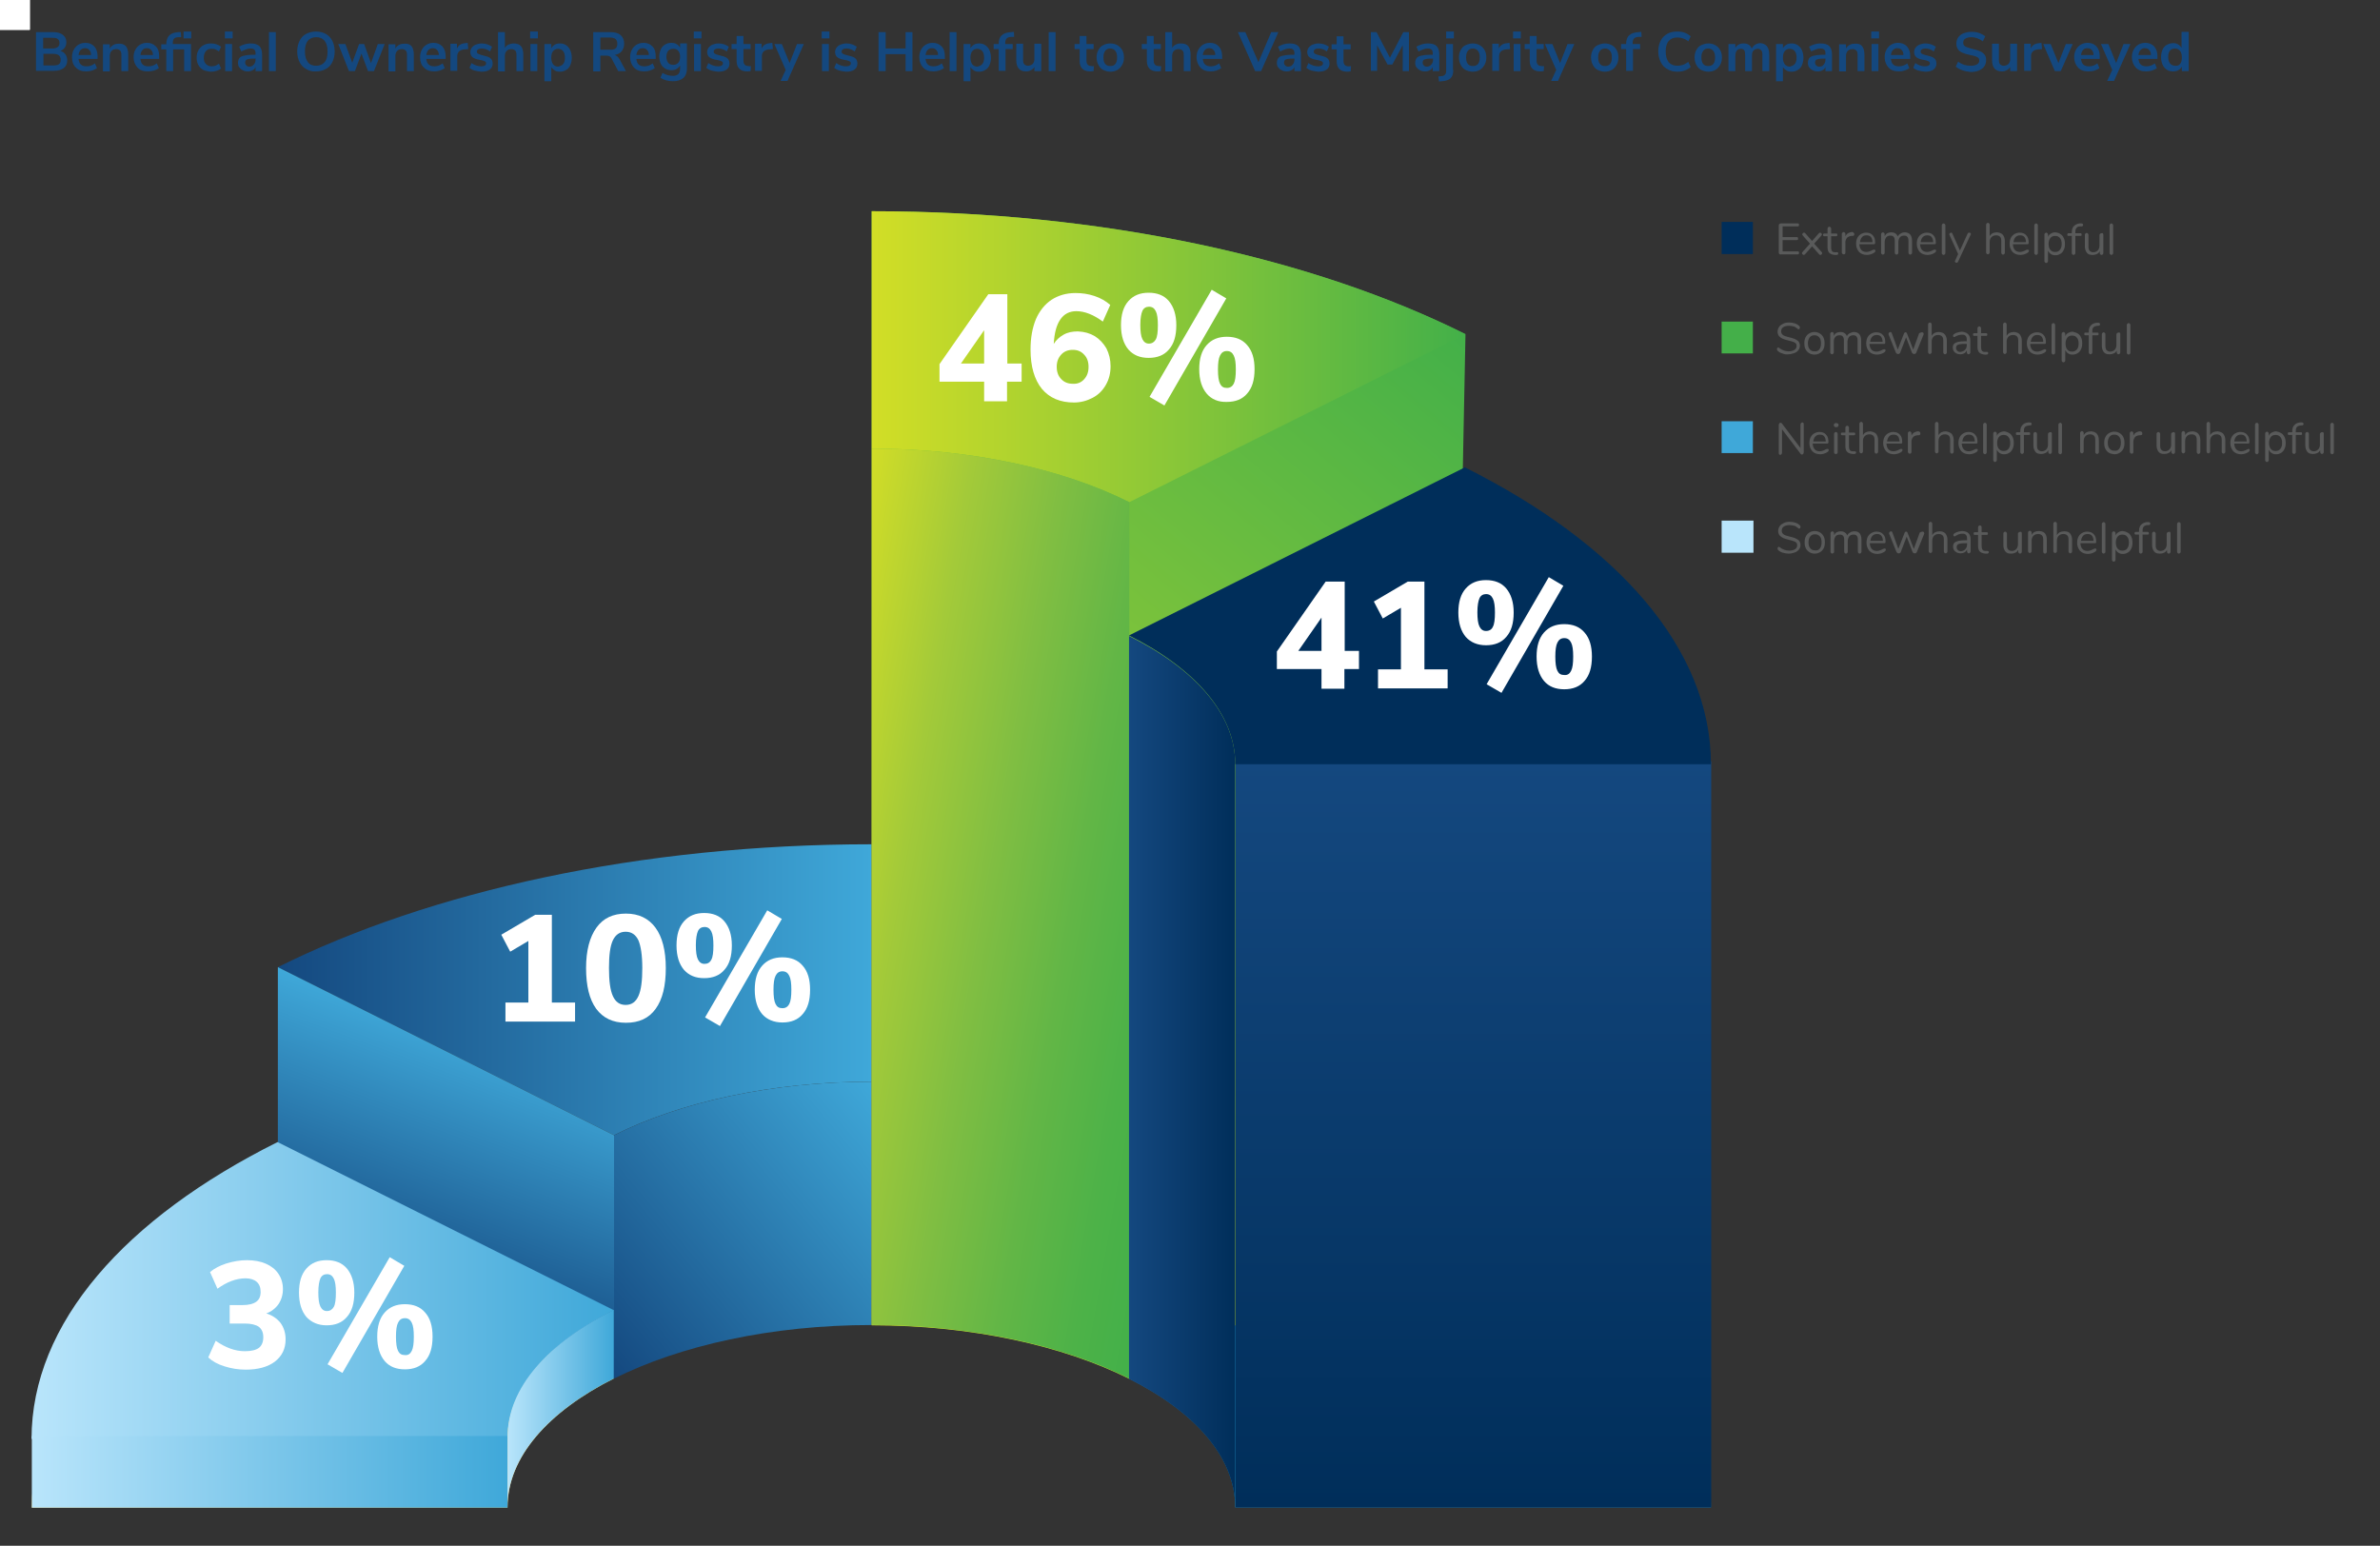 <?xml version="1.0" encoding="utf-8"?>
<!-- Generator: Adobe Illustrator 27.6.1, SVG Export Plug-In . SVG Version: 6.00 Build 0)  -->
<svg version="1.1" xmlns="http://www.w3.org/2000/svg" xmlns:xlink="http://www.w3.org/1999/xlink" x="0px" y="0px"
	 viewBox="0 0 800 519.6" style="enable-background:new 0 0 800 519.6;" xml:space="preserve">
<rect x="0" y="0" width="800" height="519.6" fill="#333333" stroke="none"/>
<style type="text/css">
	.st0{display:none;}
	.st1{fill:#FFFFFF;}
	.st2{fill:#14487F;}
	.st3{fill:url(#SVGID_1_);}
	.st4{fill:url(#SVGID_00000108308998302377783960000005192157655349799352_);}
	.st5{fill:url(#SVGID_00000138543044875856142500000012668903930107066526_);}
	.st6{fill:url(#SVGID_00000075120943682083390080000011049583312544585658_);}
	.st7{fill:#1F86BB;}
	.st8{fill:url(#SVGID_00000030469868893812298790000011056849094806323634_);}
	.st9{fill:url(#SVGID_00000134239969605916693410000004609685629266444170_);}
	.st10{fill:#FFD04F;}
	.st11{fill:url(#SVGID_00000111881530094931818640000014030687057498005687_);}
	.st12{fill:url(#SVGID_00000048469725702722120380000000699090056606376372_);}
	.st13{fill:#002E5A;}
	.st14{fill:url(#SVGID_00000023966743187746907440000011842493903713492411_);}
	.st15{fill:url(#SVGID_00000168798350393354550670000000044414482461545910_);}
	.st16{fill:url(#SVGID_00000075872834745804343850000009895097997460986498_);}
	.st17{fill-rule:evenodd;clip-rule:evenodd;fill:#B9E5FB;}
	.st18{fill:#595A5A;}
	.st19{fill-rule:evenodd;clip-rule:evenodd;fill:#3FA8D9;}
	.st20{fill-rule:evenodd;clip-rule:evenodd;fill:#44AF49;}
	.st21{fill-rule:evenodd;clip-rule:evenodd;fill:#002E5A;}
</style>
<g id="Legends">
</g>
<g id="Layer_1" class="st0">
</g>
<g id="Data">
	<rect class="st1" width="10" height="10"/>
	<rect class="st1" width="10" height="10"/>
	<rect class="st1" width="10" height="10"/>
	<g>
		<path class="st2" d="M22,18.3c0.4,0.6,0.6,1.2,0.6,2c0,1.1-0.4,2-1.2,2.6c-0.8,0.6-1.9,0.9-3.3,0.9h-6V10.8h5.8
			c1.4,0,2.4,0.3,3.2,0.9c0.8,0.6,1.2,1.4,1.2,2.5c0,0.7-0.2,1.3-0.5,1.8c-0.4,0.5-0.9,0.9-1.5,1.1C21,17.3,21.6,17.7,22,18.3z
			 M14.5,16.3h3c1.6,0,2.5-0.6,2.5-1.8c0-0.6-0.2-1.1-0.6-1.4c-0.4-0.3-1-0.4-1.9-0.4h-3V16.3z M19.8,21.6c0.4-0.3,0.6-0.8,0.6-1.5
			s-0.2-1.1-0.6-1.5c-0.4-0.3-1-0.5-1.9-0.5h-3.3V22h3.3C18.7,22,19.4,21.9,19.8,21.6z"/>
		<path class="st2" d="M32.6,19.8h-6.2c0.1,0.8,0.3,1.5,0.8,1.9c0.4,0.4,1.1,0.6,1.9,0.6c1,0,1.9-0.3,2.8-1l0.7,1.6
			c-0.4,0.3-1,0.6-1.6,0.8S29.6,24,29,24c-1.5,0-2.7-0.4-3.5-1.3c-0.9-0.8-1.3-2-1.3-3.5c0-0.9,0.2-1.8,0.6-2.5
			c0.4-0.7,0.9-1.3,1.6-1.7c0.7-0.4,1.4-0.6,2.3-0.6c1.3,0,2.2,0.4,3,1.2c0.7,0.8,1.1,1.9,1.1,3.3V19.8z M27.1,16.8
			c-0.4,0.4-0.6,1-0.7,1.7h4.2c0-0.8-0.2-1.3-0.6-1.7c-0.3-0.4-0.8-0.6-1.5-0.6C28,16.2,27.5,16.4,27.1,16.8z"/>
		<path class="st2" d="M42.3,15.5c0.5,0.6,0.8,1.6,0.8,2.8v5.6h-2.3v-5.4c0-0.7-0.1-1.2-0.4-1.5c-0.3-0.3-0.7-0.5-1.3-0.5
			c-0.7,0-1.2,0.2-1.6,0.6c-0.4,0.4-0.6,1-0.6,1.7v5.2h-2.3v-9.1h2.3v1.4c0.3-0.5,0.7-0.9,1.2-1.2c0.5-0.3,1.1-0.4,1.8-0.4
			C40.9,14.6,41.7,14.9,42.3,15.5z"/>
		<path class="st2" d="M53.4,19.8h-6.2c0.1,0.8,0.3,1.5,0.8,1.9c0.4,0.4,1.1,0.6,1.9,0.6c1,0,1.9-0.3,2.8-1l0.7,1.6
			c-0.4,0.3-1,0.6-1.6,0.8C51,23.9,50.4,24,49.7,24c-1.5,0-2.7-0.4-3.5-1.3s-1.3-2-1.3-3.5c0-0.9,0.2-1.8,0.6-2.5
			c0.4-0.7,0.9-1.3,1.6-1.7c0.7-0.4,1.4-0.6,2.3-0.6c1.3,0,2.2,0.4,3,1.2s1.1,1.9,1.1,3.3V19.8z M47.9,16.8c-0.4,0.4-0.6,1-0.7,1.7
			h4.2c0-0.8-0.2-1.3-0.6-1.7c-0.3-0.4-0.8-0.6-1.5-0.6S48.3,16.4,47.9,16.8z"/>
		<path class="st2" d="M58.2,14.8h6v9.1h-2.3v-7.3h-3.7v7.3h-2.3v-7.3h-1.7v-1.7h1.7c0-1.3,0.3-2.3,1-3c0.7-0.7,1.7-1,3.1-1.1l0.8,0
			l0.1,1.7l-0.9,0c-0.7,0-1.2,0.2-1.5,0.5c-0.3,0.3-0.4,0.8-0.4,1.4V14.8z M61.7,10.6h2.6v2.3h-2.6V10.6z"/>
		<path class="st2" d="M68.3,23.5c-0.7-0.4-1.2-0.9-1.6-1.6s-0.6-1.5-0.6-2.5s0.2-1.8,0.6-2.5s0.9-1.3,1.7-1.7
			c0.7-0.4,1.5-0.6,2.5-0.6c0.6,0,1.3,0.1,1.9,0.3c0.6,0.2,1.1,0.5,1.5,0.8l-0.7,1.6c-0.4-0.3-0.8-0.5-1.2-0.7s-0.9-0.2-1.3-0.2
			c-0.8,0-1.4,0.2-1.9,0.8c-0.4,0.5-0.7,1.2-0.7,2.2c0,0.9,0.2,1.6,0.7,2.1s1.1,0.8,1.9,0.8c0.4,0,0.8-0.1,1.3-0.2
			c0.4-0.2,0.8-0.4,1.2-0.7l0.7,1.6c-0.4,0.4-0.9,0.6-1.5,0.8c-0.6,0.2-1.3,0.3-1.9,0.3C69.8,24,69,23.8,68.3,23.5z"/>
		<path class="st2" d="M75.6,10.6h2.6v2.3h-2.6V10.6z M75.7,23.9v-9.1H78v9.1H75.7z"/>
		<path class="st2" d="M87.2,15.5c0.6,0.6,0.9,1.6,0.9,2.9v5.5h-2.2v-1.4c-0.2,0.5-0.5,0.9-1,1.1c-0.5,0.3-1,0.4-1.6,0.4
			c-0.6,0-1.2-0.1-1.7-0.4c-0.5-0.2-0.9-0.6-1.2-1s-0.4-0.9-0.4-1.5c0-0.7,0.2-1.2,0.5-1.6s0.9-0.7,1.7-0.8c0.8-0.2,1.8-0.3,3.2-0.3
			h0.5v-0.4c0-0.6-0.1-1.1-0.4-1.3c-0.3-0.3-0.7-0.4-1.3-0.4c-0.5,0-1,0.1-1.5,0.3c-0.5,0.2-1,0.4-1.6,0.7l-0.7-1.6
			c0.5-0.3,1.1-0.6,1.8-0.8c0.7-0.2,1.4-0.3,2-0.3C85.6,14.6,86.5,14.9,87.2,15.5z M85.3,21.7c0.4-0.4,0.6-1,0.6-1.6v-0.4h-0.3
			c-0.8,0-1.5,0-1.9,0.1c-0.5,0.1-0.8,0.2-1,0.4c-0.2,0.2-0.3,0.4-0.3,0.8c0,0.4,0.1,0.7,0.4,1s0.6,0.4,1,0.4
			C84.4,22.4,84.9,22.2,85.3,21.7z"/>
		<path class="st2" d="M90.4,23.9V10.8h2.3v13.1H90.4z"/>
		<path class="st2" d="M102.9,23.2c-0.9-0.5-1.7-1.3-2.2-2.3c-0.5-1-0.8-2.2-0.8-3.6s0.3-2.6,0.8-3.6s1.2-1.8,2.2-2.3
			c0.9-0.5,2.1-0.8,3.3-0.8c1.3,0,2.4,0.3,3.3,0.8c0.9,0.5,1.7,1.3,2.2,2.3s0.8,2.2,0.8,3.6s-0.3,2.6-0.8,3.6
			c-0.5,1-1.2,1.8-2.2,2.3c-0.9,0.5-2,0.8-3.3,0.8C105,24.1,103.9,23.8,102.9,23.2z M109.1,20.9c0.7-0.8,1-2,1-3.6
			c0-1.5-0.3-2.7-1-3.6c-0.7-0.8-1.6-1.2-2.8-1.2c-1.2,0-2.2,0.4-2.8,1.2c-0.7,0.8-1,2-1,3.6c0,1.5,0.3,2.7,1,3.6s1.6,1.2,2.8,1.2
			C107.5,22.1,108.4,21.7,109.1,20.9z"/>
		<path class="st2" d="M127,14.8h2.3l-3.6,9.1h-2l-2.2-5.9l-2.2,5.9h-2l-3.6-9.1h2.4l2.3,6.3l2.3-6.3h1.7l2.3,6.4L127,14.8z"/>
		<path class="st2" d="M138.3,15.5c0.5,0.6,0.8,1.6,0.8,2.8v5.6h-2.3v-5.4c0-0.7-0.1-1.2-0.4-1.5c-0.3-0.3-0.7-0.5-1.3-0.5
			c-0.7,0-1.2,0.2-1.6,0.6c-0.4,0.4-0.6,1-0.6,1.7v5.2h-2.3v-9.1h2.3v1.4c0.3-0.5,0.7-0.9,1.2-1.2c0.5-0.3,1.1-0.4,1.8-0.4
			C137,14.6,137.8,14.9,138.3,15.5z"/>
		<path class="st2" d="M149.5,19.8h-6.2c0.1,0.8,0.3,1.5,0.8,1.9c0.4,0.4,1.1,0.6,1.9,0.6c1,0,1.9-0.3,2.8-1l0.7,1.6
			c-0.4,0.3-1,0.6-1.6,0.8s-1.3,0.3-1.9,0.3c-1.5,0-2.7-0.4-3.5-1.3c-0.9-0.8-1.3-2-1.3-3.5c0-0.9,0.2-1.8,0.6-2.5
			c0.4-0.7,0.9-1.3,1.6-1.7c0.7-0.4,1.4-0.6,2.3-0.6c1.3,0,2.2,0.4,3,1.2c0.7,0.8,1.1,1.9,1.1,3.3V19.8z M144,16.8
			c-0.4,0.4-0.6,1-0.7,1.7h4.2c0-0.8-0.2-1.3-0.6-1.7c-0.3-0.4-0.8-0.6-1.5-0.6C144.9,16.2,144.4,16.4,144,16.8z"/>
		<path class="st2" d="M157.4,16.5l-1.4,0.1c-1.5,0.2-2.3,0.9-2.3,2.3v4.9h-2.3v-9.1h2.2v1.6c0.5-1.1,1.4-1.7,2.9-1.8l0.7-0.1
			L157.4,16.5z"/>
		<path class="st2" d="M159.5,23.7c-0.7-0.2-1.2-0.5-1.7-0.9l0.7-1.6c1,0.7,2.1,1.1,3.3,1.1c0.5,0,0.9-0.1,1.2-0.3
			c0.3-0.2,0.4-0.4,0.4-0.7c0-0.3-0.1-0.5-0.3-0.6c-0.2-0.1-0.5-0.3-1-0.4l-1.5-0.3c-0.8-0.2-1.5-0.5-1.9-0.9
			c-0.4-0.4-0.6-1-0.6-1.6c0-0.6,0.2-1.1,0.5-1.5c0.3-0.4,0.8-0.8,1.3-1c0.6-0.2,1.2-0.4,2-0.4c0.6,0,1.3,0.1,1.9,0.3
			c0.6,0.2,1.1,0.5,1.6,0.8l-0.7,1.6c-0.9-0.7-1.9-1-2.8-1c-0.5,0-0.9,0.1-1.2,0.3c-0.3,0.2-0.4,0.4-0.4,0.8c0,0.2,0.1,0.5,0.3,0.6
			s0.5,0.3,0.9,0.4l1.5,0.4c0.9,0.2,1.6,0.5,2,0.9s0.6,1,0.6,1.7c0,0.8-0.3,1.5-1,2s-1.6,0.7-2.8,0.7
			C160.9,24,160.2,23.9,159.5,23.7z"/>
		<path class="st2" d="M175.1,15.5c0.5,0.6,0.8,1.6,0.8,2.8v5.6h-2.3v-5.4c0-0.7-0.1-1.2-0.4-1.5s-0.7-0.5-1.3-0.5
			c-0.7,0-1.2,0.2-1.6,0.6c-0.4,0.4-0.6,1-0.6,1.7v5.2h-2.3V10.8h2.3v5.3c0.3-0.5,0.7-0.9,1.2-1.1s1.1-0.4,1.7-0.4
			C173.8,14.6,174.6,14.9,175.1,15.5z"/>
		<path class="st2" d="M178.2,10.6h2.6v2.3h-2.6V10.6z M178.3,23.9v-9.1h2.3v9.1H178.3z"/>
		<path class="st2" d="M190.3,15.2c0.6,0.4,1.1,1,1.4,1.7c0.3,0.7,0.5,1.6,0.5,2.5s-0.2,1.8-0.5,2.5c-0.3,0.7-0.8,1.3-1.4,1.6
			c-0.6,0.4-1.3,0.6-2.1,0.6c-0.6,0-1.2-0.1-1.7-0.4c-0.5-0.3-0.9-0.7-1.2-1.1v4.7H183V14.8h2.3v1.4c0.3-0.5,0.7-0.9,1.2-1.2
			c0.5-0.3,1.1-0.4,1.8-0.4C189,14.6,189.7,14.8,190.3,15.2z M189.3,21.5c0.4-0.5,0.6-1.2,0.6-2.1c0-0.9-0.2-1.7-0.6-2.2
			c-0.4-0.5-1-0.8-1.7-0.8c-0.7,0-1.3,0.3-1.7,0.8c-0.4,0.5-0.6,1.2-0.6,2.2c0,0.9,0.2,1.6,0.6,2.2c0.4,0.5,1,0.8,1.7,0.8
			C188.4,22.2,188.9,22,189.3,21.5z"/>
		<path class="st2" d="M210.4,23.9h-2.6l-2.2-4.2c-0.2-0.4-0.5-0.7-0.8-0.8c-0.3-0.2-0.7-0.2-1.2-0.2h-1.8v5.3h-2.4V10.8h5.8
			c1.5,0,2.6,0.3,3.4,1c0.8,0.7,1.2,1.6,1.2,2.9c0,1-0.3,1.8-0.8,2.5c-0.6,0.7-1.4,1.1-2.4,1.3c0.7,0.2,1.3,0.7,1.7,1.5L210.4,23.9z
			 M206.9,16.3c0.4-0.3,0.6-0.9,0.6-1.6c0-0.7-0.2-1.2-0.6-1.6c-0.4-0.3-1.1-0.5-2-0.5h-3.1v4.1h3.1
			C205.8,16.8,206.5,16.6,206.9,16.3z"/>
		<path class="st2" d="M220.1,19.8h-6.2c0.1,0.8,0.3,1.5,0.8,1.9c0.4,0.4,1.1,0.6,1.9,0.6c1,0,1.9-0.3,2.8-1l0.7,1.6
			c-0.4,0.3-1,0.6-1.6,0.8c-0.6,0.2-1.3,0.3-1.9,0.3c-1.5,0-2.7-0.4-3.5-1.3s-1.3-2-1.3-3.5c0-0.9,0.2-1.8,0.6-2.5
			c0.4-0.7,0.9-1.3,1.6-1.7c0.7-0.4,1.4-0.6,2.3-0.6c1.3,0,2.2,0.4,3,1.2s1.1,1.9,1.1,3.3V19.8z M214.6,16.8c-0.4,0.4-0.6,1-0.7,1.7
			h4.2c0-0.8-0.2-1.3-0.6-1.7c-0.3-0.4-0.8-0.6-1.5-0.6S215,16.4,214.6,16.8z"/>
		<path class="st2" d="M230.9,14.8V23c0,1.4-0.4,2.5-1.2,3.2c-0.8,0.7-1.9,1.1-3.5,1.1c-0.8,0-1.6-0.1-2.3-0.3s-1.4-0.5-1.9-0.9
			l0.7-1.6c1.1,0.7,2.3,1,3.5,1c1.6,0,2.4-0.8,2.4-2.4V22c-0.3,0.5-0.7,0.9-1.2,1.2c-0.5,0.3-1.1,0.4-1.8,0.4
			c-0.8,0-1.5-0.2-2.1-0.6c-0.6-0.4-1.1-0.9-1.4-1.6c-0.3-0.7-0.5-1.5-0.5-2.4s0.2-1.7,0.5-2.4s0.8-1.2,1.4-1.6
			c0.6-0.4,1.3-0.6,2.1-0.6c0.7,0,1.3,0.1,1.8,0.4c0.5,0.3,0.9,0.7,1.2,1.2v-1.4H230.9z M228,21.1c0.4-0.5,0.6-1.1,0.6-2
			c0-0.9-0.2-1.5-0.6-2c-0.4-0.5-1-0.7-1.7-0.7c-0.7,0-1.3,0.2-1.7,0.7c-0.4,0.5-0.6,1.2-0.6,2c0,0.8,0.2,1.5,0.6,2
			c0.4,0.5,1,0.7,1.7,0.7C227,21.8,227.5,21.6,228,21.1z"/>
		<path class="st2" d="M233.2,10.6h2.6v2.3h-2.6V10.6z M233.3,23.9v-9.1h2.3v9.1H233.3z"/>
		<path class="st2" d="M239.1,23.7c-0.7-0.2-1.2-0.5-1.7-0.9l0.7-1.6c1,0.7,2.1,1.1,3.3,1.1c0.5,0,0.9-0.1,1.2-0.3s0.4-0.4,0.4-0.7
			c0-0.3-0.1-0.5-0.3-0.6s-0.5-0.3-1-0.4l-1.5-0.3c-0.8-0.2-1.5-0.5-1.9-0.9c-0.4-0.4-0.6-1-0.6-1.6c0-0.6,0.2-1.1,0.5-1.5
			s0.8-0.8,1.3-1c0.6-0.2,1.2-0.4,2-0.4c0.6,0,1.3,0.1,1.9,0.3c0.6,0.2,1.1,0.5,1.6,0.8l-0.7,1.6c-0.9-0.7-1.9-1-2.8-1
			c-0.5,0-0.9,0.1-1.2,0.3s-0.4,0.4-0.4,0.8c0,0.2,0.1,0.5,0.3,0.6s0.5,0.3,0.9,0.4l1.5,0.4c0.9,0.2,1.6,0.5,2,0.9
			c0.4,0.4,0.6,1,0.6,1.7c0,0.8-0.3,1.5-1,2s-1.6,0.7-2.8,0.7C240.5,24,239.8,23.9,239.1,23.7z"/>
		<path class="st2" d="M252.4,22.2l-0.1,1.7c-0.4,0-0.7,0.1-1,0.1c-1.3,0-2.2-0.3-2.8-0.9c-0.6-0.6-0.9-1.5-0.9-2.6v-4h-1.7v-1.7
			h1.7v-2.7h2.3v2.7h2.4v1.7h-2.4v3.9c0,1.2,0.6,1.8,1.7,1.8C251.9,22.3,252.1,22.3,252.4,22.2z"/>
		<path class="st2" d="M259.8,16.5l-1.4,0.1c-1.5,0.2-2.3,0.9-2.3,2.3v4.9h-2.3v-9.1h2.2v1.6c0.5-1.1,1.4-1.7,2.9-1.8l0.7-0.1
			L259.8,16.5z"/>
		<path class="st2" d="M267.9,14.8h2.3l-5.5,12.4h-2.3l1.7-3.7l-3.8-8.7h2.5l2.6,6.4L267.9,14.8z"/>
		<path class="st2" d="M276.2,10.6h2.6v2.3h-2.6V10.6z M276.3,23.9v-9.1h2.3v9.1H276.3z"/>
		<path class="st2" d="M282.1,23.7c-0.7-0.2-1.2-0.5-1.7-0.9l0.7-1.6c1,0.7,2.1,1.1,3.3,1.1c0.5,0,0.9-0.1,1.2-0.3
			c0.3-0.2,0.4-0.4,0.4-0.7c0-0.3-0.1-0.5-0.3-0.6c-0.2-0.1-0.5-0.3-1-0.4l-1.5-0.3c-0.8-0.2-1.5-0.5-1.9-0.9
			c-0.4-0.4-0.6-1-0.6-1.6c0-0.6,0.2-1.1,0.5-1.5c0.3-0.4,0.8-0.8,1.3-1c0.6-0.2,1.2-0.4,2-0.4c0.6,0,1.3,0.1,1.9,0.3
			c0.6,0.2,1.1,0.5,1.6,0.8l-0.7,1.6c-0.9-0.7-1.9-1-2.8-1c-0.5,0-0.9,0.1-1.2,0.3c-0.3,0.2-0.4,0.4-0.4,0.8c0,0.2,0.1,0.5,0.3,0.6
			s0.5,0.3,0.9,0.4l1.5,0.4c0.9,0.2,1.6,0.5,2,0.9s0.6,1,0.6,1.7c0,0.8-0.3,1.5-1,2s-1.6,0.7-2.8,0.7
			C283.6,24,282.8,23.9,282.1,23.7z"/>
		<path class="st2" d="M304.4,10.8h2.3v13.1h-2.3v-5.7h-6.7v5.7h-2.4V10.8h2.4v5.5h6.7V10.8z"/>
		<path class="st2" d="M317.3,19.8h-6.2c0.1,0.8,0.3,1.5,0.8,1.9c0.4,0.4,1.1,0.6,1.9,0.6c1,0,1.9-0.3,2.8-1l0.7,1.6
			c-0.4,0.3-1,0.6-1.6,0.8c-0.6,0.2-1.3,0.3-1.9,0.3c-1.5,0-2.7-0.4-3.5-1.3s-1.3-2-1.3-3.5c0-0.9,0.2-1.8,0.6-2.5
			c0.4-0.7,0.9-1.3,1.6-1.7c0.7-0.4,1.4-0.6,2.3-0.6c1.3,0,2.2,0.4,3,1.2s1.1,1.9,1.1,3.3V19.8z M311.8,16.8c-0.4,0.4-0.6,1-0.7,1.7
			h4.2c0-0.8-0.2-1.3-0.6-1.7c-0.3-0.4-0.8-0.6-1.5-0.6S312.2,16.4,311.8,16.8z"/>
		<path class="st2" d="M319.2,23.9V10.8h2.3v13.1H319.2z"/>
		<path class="st2" d="M331.2,15.2c0.6,0.4,1.1,1,1.4,1.7s0.5,1.6,0.5,2.5s-0.2,1.8-0.5,2.5s-0.8,1.3-1.4,1.6
			c-0.6,0.4-1.3,0.6-2.1,0.6c-0.6,0-1.2-0.1-1.7-0.4c-0.5-0.3-0.9-0.7-1.2-1.1v4.7h-2.3V14.8h2.3v1.4c0.3-0.5,0.7-0.9,1.2-1.2
			s1.1-0.4,1.8-0.4C329.9,14.6,330.6,14.8,331.2,15.2z M330.2,21.5c0.4-0.5,0.6-1.2,0.6-2.1c0-0.9-0.2-1.7-0.6-2.2
			c-0.4-0.5-1-0.8-1.7-0.8c-0.7,0-1.3,0.3-1.7,0.8c-0.4,0.5-0.6,1.2-0.6,2.2c0,0.9,0.2,1.6,0.6,2.2c0.4,0.5,1,0.8,1.7,0.8
			C329.3,22.2,329.8,22,330.2,21.5z"/>
		<path class="st2" d="M338,14.8h2.4v1.7H338v7.3h-2.3v-7.3h-1.7v-1.7h1.7c0-1.3,0.3-2.3,1-2.9c0.7-0.7,1.7-1,3.2-1.1l0.9-0.1
			l0.1,1.7l-0.9,0c-0.7,0-1.3,0.2-1.6,0.5c-0.3,0.3-0.5,0.8-0.5,1.4V14.8z"/>
		<path class="st2" d="M350,14.8v9.1h-2.3v-1.4c-0.3,0.5-0.7,0.9-1.2,1.1c-0.5,0.3-1,0.4-1.6,0.4c-2.2,0-3.3-1.3-3.3-3.8v-5.5h2.3
			v5.5c0,0.6,0.1,1.1,0.4,1.4c0.3,0.3,0.7,0.5,1.2,0.5c0.6,0,1.2-0.2,1.6-0.6s0.6-1,0.6-1.7v-5.1H350z"/>
		<path class="st2" d="M352.5,23.9V10.8h2.3v13.1H352.5z"/>
		<path class="st2" d="M367.7,22.2l-0.1,1.7c-0.4,0-0.7,0.1-1,0.1c-1.3,0-2.2-0.3-2.8-0.9c-0.6-0.6-0.9-1.5-0.9-2.6v-4h-1.7v-1.7
			h1.7v-2.7h2.3v2.7h2.4v1.7h-2.4v3.9c0,1.2,0.6,1.8,1.7,1.8C367.1,22.3,367.4,22.3,367.7,22.2z"/>
		<path class="st2" d="M370.8,23.5c-0.7-0.4-1.2-0.9-1.6-1.7c-0.4-0.7-0.6-1.6-0.6-2.5s0.2-1.8,0.6-2.5c0.4-0.7,0.9-1.3,1.6-1.6
			c0.7-0.4,1.5-0.6,2.4-0.6s1.7,0.2,2.4,0.6s1.2,0.9,1.6,1.6c0.4,0.7,0.6,1.5,0.6,2.5s-0.2,1.8-0.6,2.5c-0.4,0.7-0.9,1.3-1.6,1.7
			c-0.7,0.4-1.5,0.6-2.4,0.6S371.5,23.8,370.8,23.5z M374.9,21.5c0.4-0.5,0.6-1.2,0.6-2.2c0-1-0.2-1.7-0.6-2.2
			c-0.4-0.5-1-0.8-1.7-0.8s-1.3,0.2-1.7,0.8c-0.4,0.5-0.6,1.2-0.6,2.2c0,1,0.2,1.7,0.6,2.2c0.4,0.5,1,0.7,1.7,0.7
			C374,22.2,374.5,22,374.9,21.5z"/>
		<path class="st2" d="M390.3,22.2l-0.1,1.7c-0.4,0-0.7,0.1-1,0.1c-1.3,0-2.2-0.3-2.8-0.9c-0.6-0.6-0.9-1.5-0.9-2.6v-4h-1.7v-1.7
			h1.7v-2.7h2.3v2.7h2.4v1.7h-2.4v3.9c0,1.2,0.6,1.8,1.7,1.8C389.7,22.3,390,22.3,390.3,22.2z"/>
		<path class="st2" d="M399.4,15.5c0.5,0.6,0.8,1.6,0.8,2.8v5.6h-2.3v-5.4c0-0.7-0.1-1.2-0.4-1.5c-0.3-0.3-0.7-0.5-1.3-0.5
			c-0.7,0-1.2,0.2-1.6,0.6c-0.4,0.4-0.6,1-0.6,1.7v5.2h-2.3V10.8h2.3v5.3c0.3-0.5,0.7-0.9,1.2-1.1c0.5-0.3,1.1-0.4,1.7-0.4
			C398.1,14.6,398.9,14.9,399.4,15.5z"/>
		<path class="st2" d="M410.5,19.8h-6.2c0.1,0.8,0.3,1.5,0.8,1.9c0.4,0.4,1.1,0.6,1.9,0.6c1,0,1.9-0.3,2.8-1l0.7,1.6
			c-0.4,0.3-1,0.6-1.6,0.8s-1.3,0.3-1.9,0.3c-1.5,0-2.7-0.4-3.5-1.3s-1.3-2-1.3-3.5c0-0.9,0.2-1.8,0.6-2.5c0.4-0.7,0.9-1.3,1.6-1.7
			c0.7-0.4,1.4-0.6,2.3-0.6c1.3,0,2.2,0.4,3,1.2c0.7,0.8,1.1,1.9,1.1,3.3V19.8z M405,16.8c-0.4,0.4-0.6,1-0.7,1.7h4.2
			c0-0.8-0.2-1.3-0.6-1.7c-0.3-0.4-0.8-0.6-1.5-0.6C405.9,16.2,405.4,16.4,405,16.8z"/>
		<path class="st2" d="M427.3,10.8h2.4l-5.8,13.1h-2l-5.8-13.1h2.5l4.4,10.1L427.3,10.8z"/>
		<path class="st2" d="M436.4,15.5c0.6,0.6,0.9,1.6,0.9,2.9v5.5h-2.2v-1.4c-0.2,0.5-0.5,0.9-1,1.1c-0.5,0.3-1,0.4-1.6,0.4
			c-0.6,0-1.2-0.1-1.7-0.4c-0.5-0.2-0.9-0.6-1.2-1s-0.4-0.9-0.4-1.5c0-0.7,0.2-1.2,0.5-1.6c0.3-0.4,0.9-0.7,1.7-0.8
			c0.8-0.2,1.8-0.3,3.2-0.3h0.5v-0.4c0-0.6-0.1-1.1-0.4-1.3c-0.3-0.3-0.7-0.4-1.3-0.4c-0.5,0-1,0.1-1.5,0.3c-0.5,0.2-1,0.4-1.6,0.7
			l-0.7-1.6c0.5-0.3,1.1-0.6,1.8-0.8c0.7-0.2,1.4-0.3,2-0.3C434.9,14.6,435.8,14.9,436.4,15.5z M434.5,21.7c0.4-0.4,0.6-1,0.6-1.6
			v-0.4h-0.3c-0.8,0-1.5,0-1.9,0.1c-0.5,0.1-0.8,0.2-1,0.4c-0.2,0.2-0.3,0.4-0.3,0.8c0,0.4,0.1,0.7,0.4,1s0.6,0.4,1,0.4
			C433.7,22.4,434.2,22.2,434.5,21.7z"/>
		<path class="st2" d="M440.8,23.7c-0.7-0.2-1.2-0.5-1.7-0.9l0.7-1.6c1,0.7,2.1,1.1,3.3,1.1c0.5,0,0.9-0.1,1.2-0.3
			c0.3-0.2,0.4-0.4,0.4-0.7c0-0.3-0.1-0.5-0.3-0.6s-0.5-0.3-1-0.4l-1.5-0.3c-0.8-0.2-1.5-0.5-1.9-0.9c-0.4-0.4-0.6-1-0.6-1.6
			c0-0.6,0.2-1.1,0.5-1.5c0.3-0.4,0.8-0.8,1.3-1c0.6-0.2,1.2-0.4,2-0.4c0.6,0,1.3,0.1,1.9,0.3c0.6,0.2,1.1,0.5,1.6,0.8l-0.7,1.6
			c-0.9-0.7-1.9-1-2.8-1c-0.5,0-0.9,0.1-1.2,0.3s-0.4,0.4-0.4,0.8c0,0.2,0.1,0.5,0.3,0.6s0.5,0.3,0.9,0.4l1.5,0.4
			c0.9,0.2,1.6,0.5,2,0.9c0.4,0.4,0.6,1,0.6,1.7c0,0.8-0.3,1.5-1,2c-0.7,0.5-1.6,0.7-2.8,0.7C442.3,24,441.5,23.9,440.8,23.7z"/>
		<path class="st2" d="M454.1,22.2L454,24c-0.4,0-0.7,0.1-1,0.1c-1.3,0-2.2-0.3-2.8-0.9c-0.6-0.6-0.9-1.5-0.9-2.6v-4h-1.7v-1.7h1.7
			v-2.7h2.3v2.7h2.4v1.7h-2.4v3.9c0,1.2,0.6,1.8,1.7,1.8C453.6,22.3,453.8,22.3,454.1,22.2z"/>
		<path class="st2" d="M471.7,10.8h1.9v13.1h-2.1v-8.7l-3.5,6.5h-1.6l-3.5-6.5l0,8.6h-2.1V10.8h1.9l4.5,8.6L471.7,10.8z"/>
		<path class="st2" d="M482.9,15.5c0.6,0.6,0.9,1.6,0.9,2.9v5.5h-2.2v-1.4c-0.2,0.5-0.5,0.9-1,1.1c-0.5,0.3-1,0.4-1.6,0.4
			c-0.6,0-1.2-0.1-1.7-0.4c-0.5-0.2-0.9-0.6-1.2-1s-0.4-0.9-0.4-1.5c0-0.7,0.2-1.2,0.5-1.6c0.3-0.4,0.9-0.7,1.7-0.8
			c0.8-0.2,1.8-0.3,3.2-0.3h0.5v-0.4c0-0.6-0.1-1.1-0.4-1.3c-0.3-0.3-0.7-0.4-1.3-0.4c-0.5,0-1,0.1-1.5,0.3c-0.5,0.2-1,0.4-1.6,0.7
			l-0.7-1.6c0.5-0.3,1.1-0.6,1.8-0.8c0.7-0.2,1.4-0.3,2-0.3C481.4,14.6,482.3,14.9,482.9,15.5z M481.1,21.7c0.4-0.4,0.6-1,0.6-1.6
			v-0.4h-0.3c-0.8,0-1.5,0-1.9,0.1c-0.5,0.1-0.8,0.2-1,0.4c-0.2,0.2-0.3,0.4-0.3,0.8c0,0.4,0.1,0.7,0.4,1s0.6,0.4,1,0.4
			C480.2,22.4,480.7,22.2,481.1,21.7z"/>
		<path class="st2" d="M488.5,23.5c0,1.3-0.3,2.2-0.9,2.8s-1.6,0.9-3,1l-0.9,0.1l-0.2-1.7l0.9-0.1c0.6,0,1-0.2,1.3-0.5
			c0.3-0.3,0.4-0.7,0.4-1.2v-9.1h2.3V23.5z M486.1,10.6h2.6v2.3h-2.6V10.6z"/>
		<path class="st2" d="M492.6,23.5c-0.7-0.4-1.2-0.9-1.6-1.7c-0.4-0.7-0.6-1.6-0.6-2.5s0.2-1.8,0.6-2.5c0.4-0.7,0.9-1.3,1.6-1.6
			s1.5-0.6,2.4-0.6s1.7,0.2,2.4,0.6s1.2,0.9,1.6,1.6c0.4,0.7,0.6,1.5,0.6,2.5s-0.2,1.8-0.6,2.5c-0.4,0.7-0.9,1.3-1.6,1.7
			c-0.7,0.4-1.5,0.6-2.4,0.6S493.3,23.8,492.6,23.5z M496.8,21.5c0.4-0.5,0.6-1.2,0.6-2.2c0-1-0.2-1.7-0.6-2.2
			c-0.4-0.5-1-0.8-1.7-0.8s-1.3,0.2-1.7,0.8c-0.4,0.5-0.6,1.2-0.6,2.2c0,1,0.2,1.7,0.6,2.2c0.4,0.5,1,0.7,1.7,0.7
			C495.8,22.2,496.4,22,496.8,21.5z"/>
		<path class="st2" d="M507.6,16.5l-1.4,0.1c-1.5,0.2-2.3,0.9-2.3,2.3v4.9h-2.3v-9.1h2.2v1.6c0.5-1.1,1.4-1.7,2.9-1.8l0.7-0.1
			L507.6,16.5z"/>
		<path class="st2" d="M508.6,10.6h2.6v2.3h-2.6V10.6z M508.8,23.9v-9.1h2.3v9.1H508.8z"/>
		<path class="st2" d="M519,22.2l-0.1,1.7c-0.4,0-0.7,0.1-1,0.1c-1.3,0-2.2-0.3-2.8-0.9c-0.6-0.6-0.9-1.5-0.9-2.6v-4h-1.7v-1.7h1.7
			v-2.7h2.3v2.7h2.4v1.7h-2.4v3.9c0,1.2,0.6,1.8,1.7,1.8C518.4,22.3,518.7,22.3,519,22.2z"/>
		<path class="st2" d="M526.9,14.8h2.3l-5.5,12.4h-2.3l1.7-3.7l-3.8-8.7h2.5l2.6,6.4L526.9,14.8z"/>
		<path class="st2" d="M537,23.5c-0.7-0.4-1.2-0.9-1.6-1.7c-0.4-0.7-0.6-1.6-0.6-2.5s0.2-1.8,0.6-2.5c0.4-0.7,0.9-1.3,1.6-1.6
			s1.5-0.6,2.4-0.6s1.7,0.2,2.4,0.6s1.2,0.9,1.6,1.6c0.4,0.7,0.6,1.5,0.6,2.5s-0.2,1.8-0.6,2.5c-0.4,0.7-0.9,1.3-1.6,1.7
			c-0.7,0.4-1.5,0.6-2.4,0.6S537.7,23.8,537,23.5z M541.2,21.5c0.4-0.5,0.6-1.2,0.6-2.2c0-1-0.2-1.7-0.6-2.2c-0.4-0.5-1-0.8-1.7-0.8
			s-1.3,0.2-1.7,0.8c-0.4,0.5-0.6,1.2-0.6,2.2c0,1,0.2,1.7,0.6,2.2c0.4,0.5,1,0.7,1.7,0.7C540.2,22.2,540.8,22,541.2,21.5z"/>
		<path class="st2" d="M548.9,14.8h2.4v1.7h-2.4v7.3h-2.3v-7.3h-1.7v-1.7h1.7c0-1.3,0.3-2.3,1-2.9c0.7-0.7,1.7-1,3.2-1.1l0.9-0.1
			l0.1,1.7l-0.9,0c-0.7,0-1.3,0.2-1.6,0.5c-0.3,0.3-0.5,0.8-0.5,1.4V14.8z"/>
		<path class="st2" d="M560.4,23.2c-1-0.6-1.7-1.3-2.2-2.4c-0.5-1-0.8-2.2-0.8-3.6s0.3-2.5,0.8-3.5c0.5-1,1.3-1.8,2.2-2.3
			c1-0.6,2.1-0.8,3.4-0.8c0.9,0,1.7,0.1,2.5,0.4c0.8,0.3,1.4,0.7,2,1.2l-0.8,1.7c-0.6-0.5-1.2-0.8-1.8-1c-0.6-0.2-1.2-0.3-1.9-0.3
			c-1.3,0-2.2,0.4-2.9,1.2c-0.7,0.8-1,2-1,3.5c0,1.5,0.3,2.7,1,3.6c0.7,0.8,1.7,1.2,2.9,1.2c0.7,0,1.3-0.1,1.9-0.3
			c0.6-0.2,1.2-0.6,1.8-1l0.8,1.7c-0.5,0.5-1.2,0.9-2,1.2c-0.8,0.3-1.6,0.4-2.5,0.4C562.5,24.1,561.4,23.8,560.4,23.2z"/>
		<path class="st2" d="M571.8,23.5c-0.7-0.4-1.2-0.9-1.6-1.7c-0.4-0.7-0.6-1.6-0.6-2.5s0.2-1.8,0.6-2.5c0.4-0.7,0.9-1.3,1.6-1.6
			s1.5-0.6,2.4-0.6s1.7,0.2,2.4,0.6s1.2,0.9,1.6,1.6c0.4,0.7,0.6,1.5,0.6,2.5s-0.2,1.8-0.6,2.5c-0.4,0.7-0.9,1.3-1.6,1.7
			c-0.7,0.4-1.5,0.6-2.4,0.6S572.5,23.8,571.8,23.5z M575.9,21.5c0.4-0.5,0.6-1.2,0.6-2.2c0-1-0.2-1.7-0.6-2.2
			c-0.4-0.5-1-0.8-1.7-0.8s-1.3,0.2-1.7,0.8c-0.4,0.5-0.6,1.2-0.6,2.2c0,1,0.2,1.7,0.6,2.2c0.4,0.5,1,0.7,1.7,0.7
			C574.9,22.2,575.5,22,575.9,21.5z"/>
		<path class="st2" d="M593.9,15.5c0.5,0.6,0.8,1.6,0.8,2.8v5.6h-2.3v-5.5c0-0.7-0.1-1.2-0.4-1.5s-0.6-0.5-1.1-0.5
			c-0.6,0-1.1,0.2-1.5,0.6s-0.5,1-0.5,1.8v5.1h-2.3v-5.5c0-0.7-0.1-1.2-0.3-1.5s-0.6-0.5-1.1-0.5c-0.6,0-1.1,0.2-1.4,0.6
			s-0.5,1-0.5,1.8v5.1h-2.3v-9.1h2.3v1.3c0.3-0.5,0.7-0.9,1.1-1.1c0.5-0.3,1-0.4,1.7-0.4c1.4,0,2.3,0.6,2.7,1.7
			c0.3-0.5,0.7-1,1.2-1.3s1.1-0.5,1.8-0.5C592.6,14.6,593.4,14.9,593.9,15.5z"/>
		<path class="st2" d="M604.3,15.2c0.6,0.4,1.1,1,1.4,1.7s0.5,1.6,0.5,2.5s-0.2,1.8-0.5,2.5s-0.8,1.3-1.4,1.6
			c-0.6,0.4-1.3,0.6-2.1,0.6c-0.6,0-1.2-0.1-1.7-0.4c-0.5-0.3-0.9-0.7-1.2-1.1v4.7H597V14.8h2.3v1.4c0.3-0.5,0.7-0.9,1.2-1.2
			s1.1-0.4,1.8-0.4C603,14.6,603.7,14.8,604.3,15.2z M603.3,21.5c0.4-0.5,0.6-1.2,0.6-2.1c0-0.9-0.2-1.7-0.6-2.2
			c-0.4-0.5-1-0.8-1.7-0.8c-0.7,0-1.3,0.3-1.7,0.8c-0.4,0.5-0.6,1.2-0.6,2.2c0,0.9,0.2,1.6,0.6,2.2c0.4,0.5,1,0.8,1.7,0.8
			C602.3,22.2,602.9,22,603.3,21.5z"/>
		<path class="st2" d="M614.9,15.5c0.6,0.6,0.9,1.6,0.9,2.9v5.5h-2.2v-1.4c-0.2,0.5-0.5,0.9-1,1.1c-0.5,0.3-1,0.4-1.6,0.4
			c-0.6,0-1.2-0.1-1.7-0.4c-0.5-0.2-0.9-0.6-1.2-1s-0.4-0.9-0.4-1.5c0-0.7,0.2-1.2,0.5-1.6c0.3-0.4,0.9-0.7,1.7-0.8
			c0.8-0.2,1.8-0.3,3.2-0.3h0.5v-0.4c0-0.6-0.1-1.1-0.4-1.3c-0.3-0.3-0.7-0.4-1.3-0.4c-0.5,0-1,0.1-1.5,0.3c-0.5,0.2-1,0.4-1.6,0.7
			l-0.7-1.6c0.5-0.3,1.1-0.6,1.8-0.8c0.7-0.2,1.4-0.3,2-0.3C613.3,14.6,614.3,14.9,614.9,15.5z M613,21.7c0.4-0.4,0.6-1,0.6-1.6
			v-0.4h-0.3c-0.8,0-1.5,0-1.9,0.1c-0.5,0.1-0.8,0.2-1,0.4c-0.2,0.2-0.3,0.4-0.3,0.8c0,0.4,0.1,0.7,0.4,1s0.6,0.4,1,0.4
			C612.2,22.4,612.7,22.2,613,21.7z"/>
		<path class="st2" d="M625.9,15.5c0.5,0.6,0.8,1.6,0.8,2.8v5.6h-2.3v-5.4c0-0.7-0.1-1.2-0.4-1.5s-0.7-0.5-1.3-0.5
			c-0.7,0-1.2,0.2-1.6,0.6c-0.4,0.4-0.6,1-0.6,1.7v5.2h-2.3v-9.1h2.3v1.4c0.3-0.5,0.7-0.9,1.2-1.2c0.5-0.3,1.1-0.4,1.8-0.4
			C624.6,14.6,625.4,14.9,625.9,15.5z"/>
		<path class="st2" d="M629,10.6h2.6v2.3H629V10.6z M629.1,23.9v-9.1h2.3v9.1H629.1z"/>
		<path class="st2" d="M641.8,19.8h-6.2c0.1,0.8,0.3,1.5,0.8,1.9c0.4,0.4,1.1,0.6,1.9,0.6c1,0,1.9-0.3,2.8-1l0.7,1.6
			c-0.4,0.3-1,0.6-1.6,0.8s-1.3,0.3-1.9,0.3c-1.5,0-2.7-0.4-3.5-1.3s-1.3-2-1.3-3.5c0-0.9,0.2-1.8,0.6-2.5c0.4-0.7,0.9-1.3,1.6-1.7
			c0.7-0.4,1.4-0.6,2.3-0.6c1.3,0,2.2,0.4,3,1.2c0.7,0.8,1.1,1.9,1.1,3.3V19.8z M636.3,16.8c-0.4,0.4-0.6,1-0.7,1.7h4.2
			c0-0.8-0.2-1.3-0.6-1.7c-0.3-0.4-0.8-0.6-1.5-0.6C637.2,16.2,636.7,16.4,636.3,16.8z"/>
		<path class="st2" d="M644.8,23.7c-0.7-0.2-1.2-0.5-1.7-0.9l0.7-1.6c1,0.7,2.1,1.1,3.3,1.1c0.5,0,0.9-0.1,1.2-0.3
			c0.3-0.2,0.4-0.4,0.4-0.7c0-0.3-0.1-0.5-0.3-0.6s-0.5-0.3-1-0.4l-1.5-0.3c-0.8-0.2-1.5-0.5-1.9-0.9c-0.4-0.4-0.6-1-0.6-1.6
			c0-0.6,0.2-1.1,0.5-1.5c0.3-0.4,0.8-0.8,1.3-1c0.6-0.2,1.2-0.4,2-0.4c0.6,0,1.3,0.1,1.9,0.3c0.6,0.2,1.1,0.5,1.6,0.8l-0.7,1.6
			c-0.9-0.7-1.9-1-2.8-1c-0.5,0-0.9,0.1-1.2,0.3s-0.4,0.4-0.4,0.8c0,0.2,0.1,0.5,0.3,0.6s0.5,0.3,0.9,0.4l1.5,0.4
			c0.9,0.2,1.6,0.5,2,0.9c0.4,0.4,0.6,1,0.6,1.7c0,0.8-0.3,1.5-1,2c-0.7,0.5-1.6,0.7-2.8,0.7C646.2,24,645.5,23.9,644.8,23.7z"/>
		<path class="st2" d="M659.6,23.6c-0.9-0.3-1.6-0.7-2.2-1.2l0.8-1.7c0.6,0.5,1.3,0.8,2,1.1c0.7,0.2,1.5,0.3,2.3,0.3
			c0.9,0,1.6-0.2,2.1-0.5c0.5-0.3,0.7-0.8,0.7-1.3c0-0.5-0.2-0.9-0.7-1.1c-0.5-0.3-1.2-0.5-2.3-0.7c-1.1-0.2-2-0.5-2.7-0.8
			c-0.7-0.3-1.2-0.7-1.5-1.2c-0.3-0.5-0.5-1.1-0.5-1.8c0-0.8,0.2-1.5,0.6-2.1c0.4-0.6,1-1.1,1.8-1.4s1.7-0.5,2.7-0.5
			c0.9,0,1.8,0.1,2.6,0.4c0.8,0.3,1.5,0.7,2,1.1l-0.8,1.7c-1.2-0.9-2.5-1.4-3.9-1.4c-0.8,0-1.5,0.2-2,0.5c-0.5,0.3-0.7,0.8-0.7,1.4
			c0,0.5,0.2,0.9,0.7,1.2s1.2,0.5,2.2,0.8c1.1,0.2,2,0.5,2.7,0.8c0.7,0.3,1.2,0.7,1.6,1.2c0.4,0.5,0.5,1.1,0.5,1.8
			c0,0.8-0.2,1.5-0.6,2.1s-1,1-1.8,1.4c-0.8,0.3-1.7,0.5-2.8,0.5C661.4,24.1,660.4,23.9,659.6,23.6z"/>
		<path class="st2" d="M678,14.8v9.1h-2.3v-1.4c-0.3,0.5-0.7,0.9-1.2,1.1c-0.5,0.3-1,0.4-1.6,0.4c-2.2,0-3.3-1.3-3.3-3.8v-5.5h2.3
			v5.5c0,0.6,0.1,1.1,0.4,1.4c0.3,0.3,0.7,0.5,1.2,0.5c0.6,0,1.2-0.2,1.6-0.6c0.4-0.4,0.6-1,0.6-1.7v-5.1H678z"/>
		<path class="st2" d="M686.4,16.5l-1.4,0.1c-1.5,0.2-2.3,0.9-2.3,2.3v4.9h-2.3v-9.1h2.2v1.6c0.5-1.1,1.4-1.7,2.9-1.8l0.7-0.1
			L686.4,16.5z"/>
		<path class="st2" d="M694.4,14.8h2.3l-4,9.1h-2l-3.9-9.1h2.5l2.6,6.4L694.4,14.8z"/>
		<path class="st2" d="M705.7,19.8h-6.2c0.1,0.8,0.3,1.5,0.8,1.9c0.4,0.4,1.1,0.6,1.9,0.6c1,0,1.9-0.3,2.8-1l0.7,1.6
			c-0.4,0.3-1,0.6-1.6,0.8S702.6,24,702,24c-1.5,0-2.7-0.4-3.5-1.3s-1.3-2-1.3-3.5c0-0.9,0.2-1.8,0.6-2.5c0.4-0.7,0.9-1.3,1.6-1.7
			c0.7-0.4,1.4-0.6,2.3-0.6c1.3,0,2.2,0.4,3,1.2c0.7,0.8,1.1,1.9,1.1,3.3V19.8z M700.2,16.8c-0.4,0.4-0.6,1-0.7,1.7h4.2
			c0-0.8-0.2-1.3-0.6-1.7c-0.3-0.4-0.8-0.6-1.5-0.6C701,16.2,700.5,16.4,700.2,16.8z"/>
		<path class="st2" d="M713.8,14.8h2.3l-5.5,12.4h-2.3l1.7-3.7l-3.8-8.7h2.5l2.6,6.4L713.8,14.8z"/>
		<path class="st2" d="M725,19.8h-6.2c0.1,0.8,0.3,1.5,0.8,1.9c0.4,0.4,1.1,0.6,1.9,0.6c1,0,1.9-0.3,2.8-1l0.7,1.6
			c-0.4,0.3-1,0.6-1.6,0.8S722,24,721.4,24c-1.5,0-2.7-0.4-3.5-1.3s-1.3-2-1.3-3.5c0-0.9,0.2-1.8,0.6-2.5c0.4-0.7,0.9-1.3,1.6-1.7
			c0.7-0.4,1.4-0.6,2.3-0.6c1.3,0,2.2,0.4,3,1.2c0.7,0.8,1.1,1.9,1.1,3.3V19.8z M719.5,16.8c-0.4,0.4-0.6,1-0.7,1.7h4.2
			c0-0.8-0.2-1.3-0.6-1.7c-0.3-0.4-0.8-0.6-1.5-0.6C720.4,16.2,719.9,16.4,719.5,16.8z"/>
		<path class="st2" d="M735.7,10.8v13.1h-2.3v-1.5c-0.3,0.5-0.7,0.9-1.2,1.2s-1.1,0.4-1.8,0.4c-0.8,0-1.5-0.2-2.1-0.6
			c-0.6-0.4-1.1-1-1.4-1.7s-0.5-1.6-0.5-2.5c0-0.9,0.2-1.8,0.5-2.5c0.3-0.7,0.8-1.3,1.4-1.6s1.3-0.6,2.1-0.6c0.7,0,1.2,0.1,1.7,0.4
			c0.5,0.3,0.9,0.7,1.2,1.2v-5.4H735.7z M732.8,21.5c0.4-0.5,0.6-1.2,0.6-2.2c0-0.9-0.2-1.7-0.6-2.2c-0.4-0.5-1-0.8-1.7-0.8
			c-0.7,0-1.3,0.2-1.7,0.7s-0.6,1.2-0.6,2.1c0,0.9,0.2,1.7,0.6,2.2s1,0.8,1.7,0.8C731.8,22.2,732.4,22,732.8,21.5z"/>
	</g>
	<g>
		<linearGradient id="SVGID_1_" gradientUnits="userSpaceOnUse" x1="93.409" y1="332.715" x2="292.964" y2="332.715">
			<stop  offset="1.118836e-07" style="stop-color:#14487F"/>
			<stop  offset="1" style="stop-color:#3FA8D9"/>
		</linearGradient>
		<path class="st3" d="M293,363.6v-79.8c-77.9,0-148.5,15.8-199.6,41.3l113,56.5C228.5,370.5,259.2,363.6,293,363.6z"/>
		
			<linearGradient id="SVGID_00000088107049359366519210000002107281532539276674_" gradientUnits="userSpaceOnUse" x1="199.698" y1="455.472" x2="299.651" y2="371.602">
			<stop  offset="1.118836e-07" style="stop-color:#14487F"/>
			<stop  offset="1" style="stop-color:#3FA8D9"/>
		</linearGradient>
		<path style="fill:url(#SVGID_00000088107049359366519210000002107281532539276674_);" d="M206.4,381.6v81.8
			c22.2-11.1,52.8-18,86.6-18v-81.8C259.2,363.6,228.5,370.5,206.4,381.6z"/>
		
			<linearGradient id="SVGID_00000152969853769850959740000007792094887267655347_" gradientUnits="userSpaceOnUse" x1="134.279" y1="437.197" x2="165.514" y2="351.38">
			<stop  offset="1.118836e-07" style="stop-color:#14487F"/>
			<stop  offset="1" style="stop-color:#3FA8D9"/>
		</linearGradient>
		<polygon style="fill:url(#SVGID_00000152969853769850959740000007792094887267655347_);" points="93.4,325.1 93.4,401.3 
			206.4,463.4 206.4,381.6 		"/>
		<g>
			<path class="st1" d="M185.6,337h7.7v6.4h-23.4V337h7.7v-20.7l-6.1,3.6l-3-5.7l11.4-6.7h5.6V337z"/>
			<path class="st1" d="M200.4,339.1c-2.3-3.2-3.4-7.7-3.4-13.7c0-5.9,1.2-10.4,3.5-13.6s5.6-4.7,9.9-4.7c4.3,0,7.6,1.6,9.9,4.7
				c2.3,3.1,3.5,7.7,3.5,13.6c0,6-1.1,10.5-3.4,13.7s-5.6,4.7-10,4.7C206,343.8,202.7,342.2,200.4,339.1z M214.6,334.8
				c0.9-2,1.3-5.1,1.3-9.4c0-4.3-0.5-7.4-1.3-9.3c-0.9-1.9-2.3-2.9-4.3-2.9s-3.4,1-4.3,2.9c-0.9,1.9-1.3,5-1.3,9.3
				c0,4.3,0.4,7.4,1.3,9.4c0.9,2,2.3,3,4.3,3S213.7,336.8,214.6,334.8z"/>
			<path class="st1" d="M229.9,326c-1.6-1.9-2.5-4.6-2.5-8.2c0-3.5,0.8-6.2,2.5-8.1c1.7-1.9,3.9-2.8,6.8-2.8c2.9,0,5.2,0.9,6.8,2.8
				c1.6,1.9,2.5,4.6,2.5,8.1c0,3.6-0.8,6.3-2.5,8.2c-1.6,1.9-3.9,2.8-6.8,2.8C233.8,328.8,231.6,327.9,229.9,326z M239.1,322.6
				c0.5-0.9,0.7-2.5,0.7-4.8c0-2.1-0.2-3.7-0.7-4.7c-0.5-1-1.2-1.5-2.3-1.5c-1,0-1.8,0.5-2.2,1.4s-0.7,2.5-0.7,4.7
				c0,2.2,0.2,3.8,0.7,4.8c0.5,1,1.2,1.5,2.2,1.5C237.8,324,238.6,323.6,239.1,322.6z M242,344.9l-5-2.9l20.9-36l4.9,2.9L242,344.9z
				 M256.2,340.9c-1.6-1.9-2.5-4.6-2.5-8.2c0-3.5,0.8-6.2,2.5-8.1s3.9-2.8,6.8-2.8c2.9,0,5.2,0.9,6.8,2.8c1.7,1.9,2.5,4.6,2.5,8.1
				c0,3.6-0.8,6.3-2.5,8.2c-1.6,1.9-3.9,2.8-6.8,2.8C260.1,343.7,257.8,342.7,256.2,340.9z M265.3,337.5c0.5-1,0.7-2.5,0.7-4.8
				c0-2.2-0.2-3.7-0.7-4.7c-0.5-1-1.2-1.5-2.3-1.5s-1.8,0.5-2.3,1.5c-0.5,1-0.7,2.5-0.7,4.7c0,2.2,0.2,3.8,0.7,4.8
				c0.5,1,1.2,1.4,2.3,1.4C264.1,338.9,264.8,338.4,265.3,337.5z"/>
		</g>
		
			<linearGradient id="SVGID_00000135651910340207140410000013502881792581321151_" gradientUnits="userSpaceOnUse" x1="248.837" y1="408.423" x2="495.327" y2="114.668">
			<stop  offset="0" style="stop-color:#D2DE26"/>
			<stop  offset="1" style="stop-color:#43B049"/>
		</linearGradient>
		<path style="fill:url(#SVGID_00000135651910340207140410000013502881792581321151_);" d="M293,445.5c33.8,0,64.4,6.9,86.6,18
			l107.1-53.5l5.9-297.6C441.5,86.8,370.9,71,293,71L293,445.5L293,445.5z"/>
		<path class="st7" d="M379.5,463.4c22.1,11.1,35.7,26.3,35.7,43.2c0,0,0,0.1,0,0.1h159.9c0-39-31.6-74.2-82.7-99.8L379.5,463.4z"/>
		
			<linearGradient id="SVGID_00000128477130940744735360000017452842349210640008_" gradientUnits="userSpaceOnUse" x1="292.964" y1="119.894" x2="492.524" y2="119.894">
			<stop  offset="0" style="stop-color:#D2DE26"/>
			<stop  offset="1" style="stop-color:#43B049"/>
		</linearGradient>
		<path style="fill:url(#SVGID_00000128477130940744735360000017452842349210640008_);" d="M293,150.8c33.8,0,64.4,6.9,86.6,18
			l113-56.5C441.5,86.8,370.9,71,293,71L293,150.8L293,150.8z"/>
		
			<linearGradient id="SVGID_00000003094179689023525840000005232208005246465672_" gradientUnits="userSpaceOnUse" x1="267.871" y1="293.22" x2="405.285" y2="317.45">
			<stop  offset="0" style="stop-color:#D2DE26"/>
			<stop  offset="1.304132e-02" style="stop-color:#CFDC28"/>
			<stop  offset="0.244" style="stop-color:#A3CA39"/>
			<stop  offset="0.465" style="stop-color:#80BE42"/>
			<stop  offset="0.671" style="stop-color:#62B646"/>
			<stop  offset="0.855" style="stop-color:#4DB248"/>
			<stop  offset="1" style="stop-color:#43B049"/>
		</linearGradient>
		<path style="fill:url(#SVGID_00000003094179689023525840000005232208005246465672_);" d="M293,150.8v294.6
			c33.8,0,64.4,6.9,86.6,18V168.8C357.4,157.7,326.8,150.8,293,150.8z"/>
		<path class="st7" d="M415.3,337.6v169c0,0,0,0.1,0,0.1v-169C415.3,337.7,415.3,337.7,415.3,337.6z"/>
		<path class="st10" d="M170.6,506.6c0-16.8,13.7-32.1,35.7-43.2L93.4,407c-51.1,25.5-82.7,60.8-82.7,99.8h159.9
			C170.6,506.7,170.6,506.6,170.6,506.6z"/>
		
			<linearGradient id="SVGID_00000005240038610771158900000016597742339627488937_" gradientUnits="userSpaceOnUse" x1="495.228" y1="255.893" x2="495.228" y2="506.732">
			<stop  offset="1.118836e-07" style="stop-color:#14487F"/>
			<stop  offset="1" style="stop-color:#002E5A"/>
		</linearGradient>
		
			<rect x="415.3" y="255.9" style="fill:url(#SVGID_00000005240038610771158900000016597742339627488937_);" width="159.9" height="250.8"/>
		
			<linearGradient id="SVGID_00000045616588767626450690000001718057468805023140_" gradientUnits="userSpaceOnUse" x1="379.543" y1="360.189" x2="415.283" y2="360.189">
			<stop  offset="1.118836e-07" style="stop-color:#14487F"/>
			<stop  offset="1" style="stop-color:#002E5A"/>
		</linearGradient>
		<path style="fill:url(#SVGID_00000045616588767626450690000001718057468805023140_);" d="M379.5,213.8v249.7
			c22.1,11.1,35.7,26.3,35.7,43.2V256.9C415.3,240.1,401.6,224.8,379.5,213.8z"/>
		<path class="st13" d="M379.5,213.6c22.1,11.1,35.7,26.3,35.7,43.2c0,0,0,0.1,0,0.1h159.9c0-39-31.6-74.2-82.7-99.8L379.5,213.6z"
			/>
		<g>
			<path class="st1" d="M456.8,218.8v6.1h-4.9v6.6h-7.7v-6.6h-15V219l16.4-23.5h6.4v23.3H456.8z M436.4,218.8h7.8v-11.2L436.4,218.8
				z"/>
			<path class="st1" d="M478.9,225h7.7v6.4h-23.4V225h7.7v-20.7l-6.1,3.6l-3-5.7l11.4-6.7h5.6V225z"/>
			<path class="st1" d="M492.7,214.1c-1.6-1.9-2.5-4.6-2.5-8.2c0-3.5,0.8-6.2,2.5-8.1c1.7-1.9,3.9-2.8,6.8-2.8
				c2.9,0,5.2,0.9,6.8,2.8c1.6,1.9,2.5,4.6,2.5,8.1c0,3.6-0.8,6.3-2.5,8.2c-1.6,1.9-3.9,2.8-6.8,2.8
				C496.6,216.9,494.3,215.9,492.7,214.1z M501.8,210.7c0.5-0.9,0.7-2.5,0.7-4.8c0-2.1-0.2-3.7-0.7-4.7c-0.5-1-1.2-1.5-2.3-1.5
				c-1,0-1.8,0.5-2.2,1.4s-0.7,2.5-0.7,4.7c0,2.2,0.2,3.8,0.7,4.8c0.5,1,1.2,1.5,2.2,1.5C500.6,212.1,501.4,211.6,501.8,210.7z
				 M504.7,232.9l-5-2.9l20.9-36l4.9,2.9L504.7,232.9z M519,228.9c-1.6-1.9-2.5-4.6-2.5-8.2c0-3.5,0.8-6.2,2.5-8.1s3.9-2.8,6.8-2.8
				c2.9,0,5.2,0.9,6.8,2.8c1.7,1.9,2.5,4.6,2.5,8.1c0,3.6-0.8,6.3-2.5,8.2c-1.6,1.9-3.9,2.8-6.8,2.8
				C522.9,231.7,520.6,230.8,519,228.9z M528.1,225.5c0.5-1,0.7-2.5,0.7-4.8c0-2.2-0.2-3.7-0.7-4.7c-0.5-1-1.2-1.5-2.3-1.5
				s-1.8,0.5-2.3,1.5c-0.5,1-0.7,2.5-0.7,4.7c0,2.2,0.2,3.8,0.7,4.8c0.5,1,1.2,1.4,2.3,1.4C526.9,227,527.6,226.5,528.1,225.5z"/>
		</g>
		
			<linearGradient id="SVGID_00000172411501878042543590000004506653840921849749_" gradientUnits="userSpaceOnUse" x1="10.75" y1="433.809" x2="206.385" y2="433.809">
			<stop  offset="0" style="stop-color:#B9E5FB"/>
			<stop  offset="1" style="stop-color:#3FA8D9"/>
		</linearGradient>
		<path style="fill:url(#SVGID_00000172411501878042543590000004506653840921849749_);" d="M170.6,483.6c0-16.8,13.7-32.1,35.7-43.2
			l-113-56.5c-51.1,25.5-82.7,60.8-82.7,99.8h159.9C170.6,483.7,170.6,483.6,170.6,483.6z"/>
		
			<linearGradient id="SVGID_00000007420671166465260550000006866133830336982167_" gradientUnits="userSpaceOnUse" x1="10.75" y1="494.698" x2="170.648" y2="494.698">
			<stop  offset="0" style="stop-color:#B9E5FB"/>
			<stop  offset="1" style="stop-color:#3FA8D9"/>
		</linearGradient>
		
			<rect x="10.7" y="482.7" style="fill:url(#SVGID_00000007420671166465260550000006866133830336982167_);" width="159.9" height="24.1"/>
		
			<linearGradient id="SVGID_00000159443465465482592740000016938198354765223829_" gradientUnits="userSpaceOnUse" x1="170.641" y1="473.479" x2="206.385" y2="473.479">
			<stop  offset="0" style="stop-color:#B9E5FB"/>
			<stop  offset="1" style="stop-color:#3FA8D9"/>
		</linearGradient>
		<path style="fill:url(#SVGID_00000159443465465482592740000016938198354765223829_);" d="M170.6,483.1v23.5
			c0-16.8,13.7-32.1,35.7-43.2v-23.1C184.3,451.4,170.6,466.3,170.6,483.1z"/>
		<g>
			<path class="st1" d="M94.3,444.7c1.1,1.5,1.7,3.4,1.7,5.5c0,3.2-1.2,5.6-3.6,7.5c-2.4,1.8-5.7,2.7-9.8,2.7
				c-2.5,0-4.9-0.4-7.1-1.1c-2.3-0.7-4.1-1.7-5.5-3l2.5-5.6c3.3,2.3,6.5,3.5,9.8,3.5c2.2,0,3.7-0.4,4.7-1.1c1-0.8,1.5-2,1.5-3.6
				c0-1.6-0.5-2.7-1.5-3.5c-1-0.7-2.6-1.1-4.7-1.1h-5.1v-6.2h4.3c2.1,0,3.6-0.4,4.6-1.1c1-0.7,1.5-1.8,1.5-3.3
				c0-1.5-0.4-2.6-1.3-3.4c-0.9-0.8-2.2-1.2-3.8-1.2c-1.5,0-3.1,0.3-4.7,0.9c-1.6,0.6-3.2,1.5-4.7,2.6l-2.5-5.6
				c1.4-1.2,3.3-2.2,5.5-2.9c2.3-0.7,4.6-1.1,6.9-1.1c2.4,0,4.6,0.4,6.4,1.2c1.8,0.8,3.2,1.9,4.2,3.4c1,1.5,1.5,3.2,1.5,5.1
				c0,1.9-0.5,3.6-1.5,5.1c-1,1.4-2.4,2.5-4.1,3.1C91.5,442.1,93.1,443.2,94.3,444.7z"/>
			<path class="st1" d="M103,442.7c-1.6-1.9-2.5-4.6-2.5-8.2c0-3.5,0.8-6.2,2.5-8.1c1.7-1.9,3.9-2.8,6.8-2.8c2.9,0,5.2,0.9,6.8,2.8
				c1.6,1.9,2.5,4.6,2.5,8.1c0,3.6-0.8,6.3-2.5,8.2c-1.6,1.9-3.9,2.8-6.8,2.8C106.9,445.5,104.7,444.5,103,442.7z M112.2,439.3
				c0.5-0.9,0.7-2.5,0.7-4.8c0-2.1-0.2-3.7-0.7-4.7c-0.5-1-1.2-1.5-2.3-1.5c-1,0-1.8,0.5-2.2,1.4s-0.7,2.5-0.7,4.7
				c0,2.2,0.2,3.8,0.7,4.8c0.5,1,1.2,1.5,2.2,1.5C110.9,440.7,111.7,440.2,112.2,439.3z M115.1,461.5l-5-2.9l20.9-36l4.9,2.9
				L115.1,461.5z M129.3,457.5c-1.6-1.9-2.5-4.6-2.5-8.2c0-3.5,0.8-6.2,2.5-8.1s3.9-2.8,6.8-2.8c2.9,0,5.2,0.9,6.8,2.8
				c1.7,1.9,2.5,4.6,2.5,8.1c0,3.6-0.8,6.3-2.5,8.2c-1.6,1.9-3.9,2.8-6.8,2.8C133.2,460.3,130.9,459.4,129.3,457.5z M138.4,454.1
				c0.5-1,0.7-2.5,0.7-4.8c0-2.2-0.2-3.7-0.7-4.7c-0.5-1-1.2-1.5-2.3-1.5s-1.8,0.5-2.3,1.5c-0.5,1-0.7,2.5-0.7,4.7
				c0,2.2,0.2,3.8,0.7,4.8c0.5,1,1.2,1.4,2.3,1.4C137.2,455.6,137.9,455.1,138.4,454.1z"/>
		</g>
		<g>
			<path class="st1" d="M343.4,122.2v6.1h-4.9v6.6h-7.7v-6.6h-15v-5.9l16.4-23.5h6.4v23.3H343.4z M323,122.2h7.8V111L323,122.2z"/>
			<path class="st1" d="M368,113c1.6,1,2.9,2.4,3.9,4.1c0.9,1.8,1.4,3.8,1.4,6c0,2.3-0.5,4.4-1.6,6.3s-2.5,3.3-4.4,4.3
				c-1.9,1-4,1.6-6.3,1.6c-4.6,0-8.2-1.5-10.8-4.6c-2.5-3.1-3.8-7.5-3.8-13.2c0-3.9,0.6-7.3,1.8-10.2c1.2-2.8,3-5,5.2-6.5
				c2.3-1.5,5-2.3,8.1-2.3c2.2,0,4.3,0.3,6.4,1c2.1,0.7,3.8,1.7,5.3,3l-2.5,5.6c-3.1-2.3-6.1-3.5-8.9-3.5c-2.3,0-4.1,0.9-5.4,2.8
				c-1.3,1.9-2,4.6-2.2,8.2c0.8-1.3,1.9-2.3,3.3-3.1s3-1.1,4.8-1.1C364.5,111.5,366.3,112,368,113z M364.4,127.5
				c1-1.1,1.5-2.4,1.5-4.2c0-1.7-0.5-3.1-1.5-4.1c-1-1.1-2.2-1.6-3.8-1.6c-1.6,0-2.9,0.5-3.9,1.6c-1,1.1-1.5,2.4-1.5,4.1
				s0.5,3.1,1.5,4.1c1,1.1,2.3,1.6,3.9,1.6C362.1,129.1,363.4,128.6,364.4,127.5z"/>
			<path class="st1" d="M379.3,117.5c-1.6-1.9-2.5-4.6-2.5-8.2c0-3.5,0.8-6.2,2.5-8.1c1.7-1.9,3.9-2.8,6.8-2.8
				c2.9,0,5.2,0.9,6.8,2.8c1.6,1.9,2.5,4.6,2.5,8.1c0,3.6-0.8,6.3-2.5,8.2c-1.6,1.9-3.9,2.8-6.8,2.8
				C383.2,120.3,381,119.4,379.3,117.5z M388.5,114.1c0.5-0.9,0.7-2.5,0.7-4.8c0-2.1-0.2-3.7-0.7-4.7c-0.5-1-1.2-1.5-2.3-1.5
				c-1,0-1.8,0.5-2.2,1.4s-0.7,2.5-0.7,4.7c0,2.2,0.2,3.8,0.7,4.8c0.5,1,1.2,1.5,2.2,1.5C387.2,115.5,388,115,388.5,114.1z
				 M391.4,136.3l-5-2.9l20.9-36l4.9,2.9L391.4,136.3z M405.6,132.3c-1.6-1.9-2.5-4.6-2.5-8.2c0-3.5,0.8-6.2,2.5-8.1
				s3.9-2.8,6.8-2.8c2.9,0,5.2,0.9,6.8,2.8c1.7,1.9,2.5,4.6,2.5,8.1c0,3.6-0.8,6.3-2.5,8.2c-1.6,1.9-3.9,2.8-6.8,2.8
				C409.5,135.2,407.2,134.2,405.6,132.3z M414.7,129c0.5-1,0.7-2.5,0.7-4.8c0-2.2-0.2-3.7-0.7-4.7c-0.5-1-1.2-1.5-2.3-1.5
				s-1.8,0.5-2.3,1.5c-0.5,1-0.7,2.5-0.7,4.7c0,2.2,0.2,3.8,0.7,4.8c0.5,1,1.2,1.4,2.3,1.4C413.5,130.4,414.2,129.9,414.7,129z"/>
		</g>
	</g>
	<g>
		<g>
			<polygon class="st17" points="578.7,175 589.4,175 589.4,185.8 578.7,185.8 578.7,175 			"/>
		</g>
		<g>
			<g>
				<g>
					<g>
						<path class="st18" d="M599.3,185.8c-0.7-0.2-1.2-0.5-1.6-0.9c-0.1-0.1-0.2-0.3-0.2-0.5c0-0.1,0-0.3,0.1-0.4s0.2-0.2,0.3-0.2
							c0.1,0,0.3,0.1,0.4,0.2c0.9,0.7,2,1.1,3.1,1.1c0.9,0,1.5-0.2,2-0.5c0.5-0.3,0.7-0.8,0.7-1.4c0-0.3-0.1-0.6-0.3-0.8
							s-0.5-0.4-0.9-0.5c-0.4-0.1-0.8-0.3-1.4-0.4c-0.8-0.2-1.5-0.4-2-0.6c-0.5-0.2-0.9-0.5-1.3-0.9c-0.3-0.4-0.5-0.9-0.5-1.5
							c0-0.6,0.2-1.1,0.5-1.6c0.3-0.5,0.8-0.8,1.4-1.1c0.6-0.3,1.2-0.4,2-0.4c0.7,0,1.3,0.1,1.9,0.3c0.6,0.2,1.1,0.5,1.5,0.9
							c0.2,0.2,0.2,0.3,0.2,0.5c0,0.1,0,0.3-0.1,0.4s-0.2,0.2-0.3,0.2c-0.1,0-0.3-0.1-0.4-0.2c-0.5-0.4-0.9-0.7-1.4-0.8
							s-0.9-0.2-1.5-0.2c-0.8,0-1.5,0.2-1.9,0.5c-0.5,0.3-0.7,0.8-0.7,1.4c0,0.5,0.2,0.9,0.6,1.2s1,0.5,1.8,0.7
							c0.9,0.2,1.6,0.4,2.1,0.6c0.5,0.2,0.9,0.5,1.3,0.8c0.3,0.4,0.5,0.9,0.5,1.5c0,0.6-0.2,1.1-0.5,1.5c-0.3,0.4-0.8,0.8-1.4,1
							c-0.6,0.2-1.3,0.4-2,0.4C600.7,186.1,599.9,186,599.3,185.8z"/>
						<path class="st18" d="M608.2,185.6c-0.5-0.3-0.9-0.7-1.2-1.3c-0.3-0.6-0.4-1.2-0.4-2c0-0.8,0.1-1.4,0.4-2s0.7-1,1.2-1.3
							c0.5-0.3,1.1-0.5,1.8-0.5c0.7,0,1.3,0.2,1.8,0.5c0.5,0.3,0.9,0.7,1.2,1.3s0.4,1.2,0.4,2c0,0.8-0.1,1.4-0.4,2
							c-0.3,0.6-0.7,1-1.2,1.3c-0.5,0.3-1.1,0.5-1.8,0.5C609.4,186.1,608.8,186,608.2,185.6z M611.7,184.4c0.4-0.5,0.6-1.2,0.6-2.1
							c0-0.9-0.2-1.6-0.6-2c-0.4-0.5-0.9-0.7-1.6-0.7c-0.7,0-1.2,0.2-1.6,0.7c-0.4,0.5-0.6,1.2-0.6,2c0,0.9,0.2,1.6,0.6,2
							c0.4,0.5,0.9,0.7,1.6,0.7C610.8,185.1,611.3,184.9,611.7,184.4z"/>
						<path class="st18" d="M625.7,181.5v4c0,0.2-0.1,0.3-0.2,0.4c-0.1,0.1-0.3,0.2-0.4,0.2c-0.2,0-0.3-0.1-0.4-0.2
							c-0.1-0.1-0.2-0.2-0.2-0.4v-4c0-0.7-0.1-1.1-0.4-1.4c-0.2-0.3-0.6-0.4-1.1-0.4c-0.6,0-1.1,0.2-1.4,0.6s-0.5,1-0.5,1.6v3.6
							c0,0.2-0.1,0.3-0.2,0.4c-0.1,0.1-0.3,0.2-0.4,0.2c-0.2,0-0.3-0.1-0.4-0.2c-0.1-0.1-0.2-0.2-0.2-0.4v-4c0-0.7-0.1-1.1-0.4-1.4
							c-0.2-0.3-0.6-0.4-1.1-0.4c-0.6,0-1.1,0.2-1.4,0.6s-0.5,1-0.5,1.6v3.6c0,0.2-0.1,0.3-0.2,0.4c-0.1,0.1-0.3,0.2-0.4,0.2
							c-0.2,0-0.3-0.1-0.4-0.2c-0.1-0.1-0.2-0.2-0.2-0.4v-6.3c0-0.2,0.1-0.3,0.2-0.4c0.1-0.1,0.3-0.2,0.4-0.2c0.2,0,0.3,0.1,0.4,0.2
							c0.1,0.1,0.2,0.2,0.2,0.4v0.7c0.2-0.4,0.5-0.8,0.9-1c0.4-0.2,0.8-0.3,1.3-0.3c1.1,0,1.9,0.5,2.2,1.4c0.2-0.4,0.5-0.8,1-1
							c0.4-0.3,0.9-0.4,1.5-0.4C624.9,178.6,625.7,179.5,625.7,181.5z"/>
						<path class="st18" d="M633.8,184.5c0.1,0.1,0.1,0.2,0.1,0.3c0,0.2-0.2,0.5-0.5,0.7c-0.4,0.2-0.7,0.4-1.1,0.5
							c-0.4,0.1-0.8,0.2-1.2,0.2c-1.1,0-2-0.3-2.7-1c-0.6-0.7-1-1.6-1-2.7c0-0.7,0.1-1.4,0.4-2c0.3-0.6,0.7-1,1.2-1.3
							c0.5-0.3,1.1-0.5,1.8-0.5c0.9,0,1.7,0.3,2.2,0.9c0.6,0.6,0.8,1.4,0.8,2.5c0,0.2,0,0.3-0.1,0.4c-0.1,0.1-0.2,0.1-0.4,0.1h-4.8
							c0.1,1.7,0.9,2.6,2.4,2.6c0.4,0,0.7-0.1,1-0.2c0.3-0.1,0.6-0.2,0.9-0.4c0.3-0.1,0.4-0.2,0.5-0.2
							C633.7,184.3,633.7,184.4,633.8,184.5z M629.4,180.1c-0.4,0.4-0.6,1-0.7,1.7h4.2c0-0.7-0.2-1.3-0.5-1.7
							c-0.3-0.4-0.8-0.6-1.5-0.6C630.3,179.5,629.8,179.7,629.4,180.1z"/>
						<path class="st18" d="M646.2,178.7c0.1,0,0.3,0,0.4,0.1c0.1,0.1,0.2,0.2,0.2,0.4c0,0.1,0,0.1,0,0.2l-2.5,6.2
							c-0.1,0.1-0.1,0.2-0.3,0.3c-0.1,0.1-0.2,0.1-0.4,0.1c-0.1,0-0.2,0-0.4-0.1c-0.1-0.1-0.2-0.2-0.3-0.3l-2-5.2l-2,5.2
							c0,0.1-0.1,0.2-0.3,0.3c-0.1,0.1-0.2,0.1-0.4,0.1c-0.1,0-0.3,0-0.4-0.1c-0.1-0.1-0.2-0.2-0.3-0.3l-2.5-6.2c0-0.1,0-0.1,0-0.2
							c0-0.2,0.1-0.3,0.2-0.4c0.1-0.1,0.3-0.2,0.4-0.2c0.2,0,0.4,0.1,0.5,0.4l2,5.5l2.1-5.4c0.1-0.1,0.1-0.2,0.2-0.3
							c0.1-0.1,0.2-0.1,0.3-0.1c0.1,0,0.2,0,0.3,0.1c0.1,0.1,0.2,0.2,0.2,0.3l2.1,5.4l2-5.5C645.8,178.8,645.9,178.7,646.2,178.7z"
							/>
						<path class="st18" d="M653.9,179.3c0.4,0.5,0.7,1.2,0.7,2.1v4c0,0.2-0.1,0.3-0.2,0.4c-0.1,0.1-0.3,0.2-0.4,0.2
							c-0.2,0-0.3-0.1-0.4-0.2c-0.1-0.1-0.2-0.2-0.2-0.4v-4c0-0.6-0.1-1.1-0.4-1.4c-0.3-0.3-0.7-0.5-1.3-0.5c-0.7,0-1.2,0.2-1.6,0.6
							c-0.4,0.4-0.6,1-0.6,1.6v3.6c0,0.2-0.1,0.3-0.2,0.4c-0.1,0.1-0.2,0.2-0.4,0.2c-0.2,0-0.3-0.1-0.4-0.2
							c-0.1-0.1-0.2-0.2-0.2-0.4V176c0-0.2,0.1-0.3,0.2-0.4c0.1-0.1,0.3-0.2,0.4-0.2c0.2,0,0.3,0.1,0.4,0.2c0.1,0.1,0.2,0.2,0.2,0.4
							v3.9c0.2-0.4,0.6-0.8,1-1c0.4-0.2,0.9-0.3,1.5-0.3C652.8,178.6,653.4,178.8,653.9,179.3z"/>
						<path class="st18" d="M662.4,181.4v4c0,0.2-0.1,0.3-0.2,0.4c-0.1,0.1-0.2,0.2-0.4,0.2c-0.2,0-0.3-0.1-0.4-0.2
							c-0.1-0.1-0.2-0.3-0.2-0.4v-0.7c-0.2,0.4-0.5,0.8-0.9,1c-0.4,0.2-0.8,0.3-1.3,0.3c-0.5,0-0.9-0.1-1.3-0.3
							c-0.4-0.2-0.7-0.5-0.9-0.8c-0.2-0.3-0.3-0.7-0.3-1.1c0-0.5,0.1-1,0.4-1.3s0.7-0.5,1.4-0.7c0.6-0.1,1.5-0.2,2.6-0.2h0.3v-0.5
							c0-0.6-0.1-1-0.4-1.3c-0.2-0.3-0.6-0.4-1.2-0.4c-0.7,0-1.4,0.2-2,0.6c-0.3,0.2-0.5,0.3-0.6,0.3c-0.1,0-0.2,0-0.3-0.1
							c-0.1-0.1-0.1-0.2-0.1-0.3s0-0.3,0.1-0.4c0.1-0.1,0.2-0.2,0.4-0.3c0.3-0.2,0.7-0.4,1.2-0.5c0.4-0.1,0.9-0.2,1.3-0.2
							C661.5,178.6,662.4,179.5,662.4,181.4z M660.6,184.6c0.4-0.4,0.6-0.9,0.6-1.6v-0.4H661c-0.9,0-1.5,0-2,0.1
							c-0.5,0.1-0.8,0.2-1,0.4c-0.2,0.2-0.3,0.4-0.3,0.8c0,0.4,0.1,0.7,0.4,1s0.6,0.4,1.1,0.4C659.8,185.2,660.3,185,660.6,184.6z"
							/>
						<path class="st18" d="M668.5,185.6c0,0.2-0.1,0.3-0.2,0.4c-0.1,0.1-0.3,0.1-0.6,0.1l-0.4,0c-0.8-0.1-1.4-0.3-1.8-0.7
							c-0.4-0.4-0.6-1-0.6-1.9v-3.7h-1c-0.2,0-0.3,0-0.4-0.1c-0.1-0.1-0.1-0.2-0.1-0.3c0-0.1,0-0.3,0.1-0.4c0.1-0.1,0.2-0.1,0.4-0.1
							h1v-1.7c0-0.2,0.1-0.3,0.2-0.4c0.1-0.1,0.3-0.2,0.4-0.2c0.2,0,0.3,0.1,0.4,0.2c0.1,0.1,0.2,0.2,0.2,0.4v1.7h1.6
							c0.2,0,0.3,0,0.4,0.1s0.1,0.2,0.1,0.4c0,0.1,0,0.2-0.1,0.3s-0.2,0.1-0.4,0.1h-1.6v3.8c0,0.5,0.1,0.9,0.3,1.2s0.6,0.4,1,0.4
							l0.4,0C668.3,185.2,668.5,185.3,668.5,185.6z"/>
						<path class="st18" d="M679.4,178.8c0.1,0.1,0.2,0.3,0.2,0.4v6.3c0,0.2-0.1,0.3-0.2,0.4c-0.1,0.1-0.2,0.2-0.4,0.2
							c-0.2,0-0.3-0.1-0.4-0.2c-0.1-0.1-0.2-0.2-0.2-0.4v-0.7c-0.2,0.4-0.5,0.8-1,1c-0.4,0.2-0.9,0.3-1.4,0.3
							c-0.9,0-1.5-0.2-1.9-0.7c-0.4-0.5-0.7-1.2-0.7-2.1v-4c0-0.2,0.1-0.3,0.2-0.4c0.1-0.1,0.3-0.2,0.4-0.2s0.3,0.1,0.4,0.2
							c0.1,0.1,0.2,0.3,0.2,0.4v4c0,0.6,0.1,1.1,0.4,1.4c0.3,0.3,0.7,0.5,1.2,0.5c0.6,0,1.1-0.2,1.5-0.6c0.4-0.4,0.6-1,0.6-1.6v-3.6
							c0-0.2,0.1-0.3,0.2-0.4c0.1-0.1,0.3-0.2,0.4-0.2S679.3,178.7,679.4,178.8z"/>
						<path class="st18" d="M688,181.5v4c0,0.2-0.1,0.3-0.2,0.4c-0.1,0.1-0.2,0.2-0.4,0.2s-0.3-0.1-0.4-0.2
							c-0.1-0.1-0.2-0.2-0.2-0.4v-4c0-0.7-0.1-1.2-0.4-1.5c-0.3-0.3-0.7-0.5-1.3-0.5c-0.7,0-1.2,0.2-1.6,0.6c-0.4,0.4-0.6,1-0.6,1.6
							v3.6c0,0.2-0.1,0.3-0.2,0.4c-0.1,0.1-0.2,0.2-0.4,0.2c-0.2,0-0.3-0.1-0.4-0.2c-0.1-0.1-0.2-0.2-0.2-0.4v-6.3
							c0-0.2,0.1-0.3,0.2-0.4c0.1-0.1,0.3-0.2,0.4-0.2c0.2,0,0.3,0.1,0.4,0.2c0.1,0.1,0.2,0.2,0.2,0.4v0.8c0.2-0.4,0.6-0.8,1-1
							c0.4-0.2,0.9-0.3,1.5-0.3C687.2,178.6,688,179.5,688,181.5z"/>
						<path class="st18" d="M695.8,179.3c0.4,0.5,0.7,1.2,0.7,2.1v4c0,0.2-0.1,0.3-0.2,0.4c-0.1,0.1-0.3,0.2-0.4,0.2
							c-0.2,0-0.3-0.1-0.4-0.2c-0.1-0.1-0.2-0.2-0.2-0.4v-4c0-0.6-0.1-1.1-0.4-1.4c-0.3-0.3-0.7-0.5-1.3-0.5c-0.7,0-1.2,0.2-1.6,0.6
							c-0.4,0.4-0.6,1-0.6,1.6v3.6c0,0.2-0.1,0.3-0.2,0.4c-0.1,0.1-0.2,0.2-0.4,0.2c-0.2,0-0.3-0.1-0.4-0.2
							c-0.1-0.1-0.2-0.2-0.2-0.4V176c0-0.2,0.1-0.3,0.2-0.4c0.1-0.1,0.3-0.2,0.4-0.2c0.2,0,0.3,0.1,0.4,0.2c0.1,0.1,0.2,0.2,0.2,0.4
							v3.9c0.2-0.4,0.6-0.8,1-1c0.4-0.2,0.9-0.3,1.5-0.3C694.8,178.6,695.4,178.8,695.8,179.3z"/>
						<path class="st18" d="M704.6,184.5c0.1,0.1,0.1,0.2,0.1,0.3c0,0.2-0.2,0.5-0.5,0.7c-0.4,0.2-0.7,0.4-1.1,0.5
							c-0.4,0.1-0.8,0.2-1.2,0.2c-1.1,0-2-0.3-2.7-1c-0.6-0.7-1-1.6-1-2.7c0-0.7,0.1-1.4,0.4-2c0.3-0.6,0.7-1,1.2-1.3
							c0.5-0.3,1.1-0.5,1.8-0.5c0.9,0,1.7,0.3,2.2,0.9c0.6,0.6,0.8,1.4,0.8,2.5c0,0.2,0,0.3-0.1,0.4c-0.1,0.1-0.2,0.1-0.4,0.1h-4.8
							c0.1,1.7,0.9,2.6,2.4,2.6c0.4,0,0.7-0.1,1-0.2c0.3-0.1,0.6-0.2,0.9-0.4c0.3-0.1,0.4-0.2,0.5-0.2
							C704.4,184.3,704.5,184.4,704.6,184.5z M700.2,180.1c-0.4,0.4-0.6,1-0.7,1.7h4.2c0-0.7-0.2-1.3-0.5-1.7
							c-0.3-0.4-0.8-0.6-1.5-0.6C701.1,179.5,700.5,179.7,700.2,180.1z"/>
						<path class="st18" d="M706.7,185.9c-0.1-0.1-0.2-0.2-0.2-0.4v-9.4c0-0.2,0.1-0.3,0.2-0.4c0.1-0.1,0.3-0.2,0.4-0.2
							c0.2,0,0.3,0.1,0.4,0.2c0.1,0.1,0.2,0.2,0.2,0.4v9.4c0,0.2-0.1,0.3-0.2,0.4c-0.1,0.1-0.3,0.2-0.4,0.2
							C706.9,186.1,706.8,186,706.7,185.9z"/>
						<path class="st18" d="M715.3,179.1c0.5,0.3,0.9,0.8,1.1,1.3c0.3,0.6,0.4,1.2,0.4,2c0,0.8-0.1,1.4-0.4,2
							c-0.3,0.6-0.6,1-1.1,1.3s-1,0.5-1.7,0.5c-0.6,0-1.1-0.1-1.5-0.4c-0.4-0.2-0.7-0.6-1-1.1v3.5c0,0.2-0.1,0.3-0.2,0.4
							c-0.1,0.1-0.2,0.2-0.4,0.2c-0.2,0-0.3-0.1-0.4-0.2c-0.1-0.1-0.2-0.2-0.2-0.4v-9c0-0.2,0.1-0.3,0.2-0.4
							c0.1-0.1,0.3-0.2,0.4-0.2c0.2,0,0.3,0.1,0.4,0.2c0.1,0.1,0.2,0.3,0.2,0.4v0.8c0.2-0.5,0.5-0.8,1-1.1s0.9-0.4,1.5-0.4
							C714.2,178.6,714.8,178.8,715.3,179.1z M715,184.4c0.4-0.5,0.6-1.1,0.6-2c0-0.9-0.2-1.6-0.6-2c-0.4-0.5-0.9-0.7-1.6-0.7
							s-1.2,0.2-1.6,0.7c-0.4,0.5-0.6,1.2-0.6,2s0.2,1.6,0.6,2c0.4,0.5,0.9,0.7,1.6,0.7S714.6,184.9,715,184.4z"/>
						<path class="st18" d="M720.6,177c-0.3,0.3-0.4,0.7-0.4,1.3v0.5h1.6c0.2,0,0.3,0,0.4,0.1c0.1,0.1,0.1,0.2,0.1,0.4
							s0,0.3-0.1,0.3c-0.1,0.1-0.2,0.1-0.4,0.1h-1.6v5.8c0,0.2-0.1,0.3-0.2,0.4c-0.1,0.1-0.3,0.2-0.4,0.2c-0.2,0-0.3-0.1-0.4-0.2
							c-0.1-0.1-0.2-0.2-0.2-0.4v-5.8h-1c-0.2,0-0.3,0-0.4-0.1c-0.1-0.1-0.1-0.2-0.1-0.3c0-0.1,0-0.3,0.1-0.4
							c0.1-0.1,0.2-0.1,0.4-0.1h1v-0.3c0-0.9,0.2-1.6,0.7-2.1s1.1-0.8,1.9-0.9l0.4,0c0.3,0,0.4,0,0.6,0.1c0.1,0.1,0.2,0.2,0.2,0.4
							c0,0.3-0.2,0.5-0.5,0.5l-0.4,0C721.3,176.5,720.9,176.7,720.6,177z"/>
						<path class="st18" d="M729.4,178.8c0.1,0.1,0.2,0.3,0.2,0.4v6.3c0,0.2-0.1,0.3-0.2,0.4c-0.1,0.1-0.2,0.2-0.4,0.2
							c-0.2,0-0.3-0.1-0.4-0.2c-0.1-0.1-0.2-0.2-0.2-0.4v-0.7c-0.2,0.4-0.5,0.8-1,1c-0.4,0.2-0.9,0.3-1.4,0.3
							c-0.9,0-1.5-0.2-1.9-0.7c-0.4-0.5-0.7-1.2-0.7-2.1v-4c0-0.2,0.1-0.3,0.2-0.4c0.1-0.1,0.3-0.2,0.4-0.2s0.3,0.1,0.4,0.2
							c0.1,0.1,0.2,0.3,0.2,0.4v4c0,0.6,0.1,1.1,0.4,1.4c0.3,0.3,0.7,0.5,1.2,0.5c0.6,0,1.1-0.2,1.5-0.6c0.4-0.4,0.6-1,0.6-1.6v-3.6
							c0-0.2,0.1-0.3,0.2-0.4c0.1-0.1,0.3-0.2,0.4-0.2S729.3,178.7,729.4,178.8z"/>
						<path class="st18" d="M732,185.9c-0.1-0.1-0.2-0.2-0.2-0.4v-9.4c0-0.2,0.1-0.3,0.2-0.4c0.1-0.1,0.3-0.2,0.4-0.2
							c0.2,0,0.3,0.1,0.4,0.2c0.1,0.1,0.2,0.2,0.2,0.4v9.4c0,0.2-0.1,0.3-0.2,0.4c-0.1,0.1-0.3,0.2-0.4,0.2
							C732.2,186.1,732.1,186,732,185.9z"/>
					</g>
				</g>
			</g>
		</g>
	</g>
	<g>
		<g>
			<polygon class="st19" points="578.7,141.6 589.2,141.6 589.2,152.3 578.7,152.3 578.7,141.6 			"/>
		</g>
		<g>
			<g>
				<g>
					<g>
						<path class="st18" d="M606.2,142.2c0.1,0.1,0.1,0.3,0.1,0.5v9.4c0,0.2-0.1,0.3-0.2,0.5c-0.1,0.1-0.2,0.2-0.4,0.2
							c-0.2,0-0.4-0.1-0.5-0.3l-6.2-8.2v7.9c0,0.2-0.1,0.3-0.2,0.5c-0.1,0.1-0.2,0.2-0.4,0.2c-0.2,0-0.3-0.1-0.4-0.2
							c-0.1-0.1-0.1-0.3-0.1-0.5v-9.4c0-0.2,0.1-0.3,0.2-0.5c0.1-0.1,0.2-0.2,0.4-0.2c0.2,0,0.4,0.1,0.5,0.3l6.2,8.2v-7.9
							c0-0.2,0.1-0.3,0.2-0.5c0.1-0.1,0.2-0.2,0.4-0.2C605.9,142,606.1,142,606.2,142.2z"/>
						<path class="st18" d="M614.6,151c0.1,0.1,0.1,0.2,0.1,0.3c0,0.2-0.2,0.5-0.5,0.7c-0.4,0.2-0.7,0.4-1.1,0.5
							c-0.4,0.1-0.8,0.2-1.2,0.2c-1.1,0-2-0.3-2.7-1c-0.6-0.7-1-1.6-1-2.7c0-0.7,0.1-1.4,0.4-2c0.3-0.6,0.7-1,1.2-1.3
							c0.5-0.3,1.1-0.5,1.8-0.5c0.9,0,1.7,0.3,2.2,0.9c0.6,0.6,0.8,1.4,0.8,2.5c0,0.2,0,0.3-0.1,0.4c-0.1,0.1-0.2,0.1-0.4,0.1h-4.8
							c0.1,1.7,0.9,2.6,2.4,2.6c0.4,0,0.7-0.1,1-0.2c0.3-0.1,0.6-0.2,0.9-0.4c0.3-0.1,0.4-0.2,0.5-0.2
							C614.4,150.9,614.5,150.9,614.6,151z M610.2,146.7c-0.4,0.4-0.6,1-0.7,1.7h4.2c0-0.7-0.2-1.3-0.5-1.7
							c-0.3-0.4-0.8-0.6-1.5-0.6C611.1,146.1,610.6,146.3,610.2,146.7z"/>
						<path class="st18" d="M616.6,143.4c-0.1-0.1-0.2-0.3-0.2-0.5c0-0.2,0.1-0.4,0.2-0.5s0.3-0.2,0.6-0.2c0.2,0,0.4,0.1,0.6,0.2
							s0.2,0.3,0.2,0.5c0,0.2-0.1,0.4-0.2,0.5c-0.1,0.1-0.3,0.2-0.6,0.2C616.9,143.6,616.7,143.5,616.6,143.4z M616.7,152.5
							c-0.1-0.1-0.2-0.2-0.2-0.4v-6.3c0-0.2,0.1-0.3,0.2-0.4c0.1-0.1,0.3-0.2,0.4-0.2c0.2,0,0.3,0.1,0.4,0.2
							c0.1,0.1,0.2,0.3,0.2,0.4v6.3c0,0.2-0.1,0.3-0.2,0.4c-0.1,0.1-0.3,0.1-0.4,0.1C617,152.6,616.8,152.6,616.7,152.5z"/>
						<path class="st18" d="M623.9,152.1c0,0.2-0.1,0.3-0.2,0.4c-0.1,0.1-0.3,0.1-0.6,0.1l-0.4,0c-0.8-0.1-1.4-0.3-1.8-0.7
							c-0.4-0.4-0.6-1-0.6-1.9v-3.7h-1c-0.2,0-0.3,0-0.4-0.1c-0.1-0.1-0.1-0.2-0.1-0.3c0-0.1,0-0.3,0.1-0.4c0.1-0.1,0.2-0.1,0.4-0.1
							h1v-1.7c0-0.2,0.1-0.3,0.2-0.4c0.1-0.1,0.3-0.2,0.4-0.2c0.2,0,0.3,0.1,0.4,0.2c0.1,0.1,0.2,0.2,0.2,0.4v1.7h1.6
							c0.2,0,0.3,0,0.4,0.1c0.1,0.1,0.1,0.2,0.1,0.4c0,0.1,0,0.2-0.1,0.3c-0.1,0.1-0.2,0.1-0.4,0.1h-1.6v3.8c0,0.5,0.1,0.9,0.3,1.2
							s0.6,0.4,1,0.4l0.4,0C623.7,151.7,623.9,151.8,623.9,152.1z"/>
						<path class="st18" d="M630.6,145.8c0.4,0.5,0.7,1.2,0.7,2.1v4c0,0.2-0.1,0.3-0.2,0.4c-0.1,0.1-0.3,0.2-0.4,0.2
							c-0.2,0-0.3-0.1-0.4-0.2c-0.1-0.1-0.2-0.2-0.2-0.4v-4c0-0.6-0.1-1.1-0.4-1.4c-0.3-0.3-0.7-0.5-1.3-0.5c-0.7,0-1.2,0.2-1.6,0.6
							c-0.4,0.4-0.6,1-0.6,1.6v3.6c0,0.2-0.1,0.3-0.2,0.4c-0.1,0.1-0.2,0.2-0.4,0.2c-0.2,0-0.3-0.1-0.4-0.2
							c-0.1-0.1-0.2-0.2-0.2-0.4v-9.4c0-0.2,0.1-0.3,0.2-0.4c0.1-0.1,0.3-0.2,0.4-0.2c0.2,0,0.3,0.1,0.4,0.2
							c0.1,0.1,0.2,0.2,0.2,0.4v3.9c0.2-0.4,0.6-0.8,1-1c0.4-0.2,0.9-0.3,1.5-0.3C629.5,145.1,630.2,145.4,630.6,145.8z"/>
						<path class="st18" d="M639.4,151c0.1,0.1,0.1,0.2,0.1,0.3c0,0.2-0.2,0.5-0.5,0.7c-0.4,0.2-0.7,0.4-1.1,0.5
							c-0.4,0.1-0.8,0.2-1.2,0.2c-1.1,0-2-0.3-2.7-1c-0.6-0.7-1-1.6-1-2.7c0-0.7,0.1-1.4,0.4-2c0.3-0.6,0.7-1,1.2-1.3
							c0.5-0.3,1.1-0.5,1.8-0.5c0.9,0,1.7,0.3,2.2,0.9c0.6,0.6,0.8,1.4,0.8,2.5c0,0.2,0,0.3-0.1,0.4c-0.1,0.1-0.2,0.1-0.4,0.1h-4.8
							c0.1,1.7,0.9,2.6,2.4,2.6c0.4,0,0.7-0.1,1-0.2c0.3-0.1,0.6-0.2,0.9-0.4c0.3-0.1,0.4-0.2,0.5-0.2
							C639.2,150.9,639.3,150.9,639.4,151z M635,146.7c-0.4,0.4-0.6,1-0.7,1.7h4.2c0-0.7-0.2-1.3-0.5-1.7c-0.3-0.4-0.8-0.6-1.5-0.6
							C635.8,146.1,635.3,146.3,635,146.7z"/>
						<path class="st18" d="M645.5,145.7c0,0.2,0,0.3-0.1,0.4s-0.2,0.2-0.5,0.2l-0.4,0c-0.7,0.1-1.2,0.3-1.5,0.7
							c-0.3,0.4-0.5,0.9-0.5,1.4v3.6c0,0.2-0.1,0.3-0.2,0.4c-0.1,0.1-0.3,0.1-0.4,0.1c-0.2,0-0.3-0.1-0.4-0.2
							c-0.1-0.1-0.2-0.2-0.2-0.4v-6.3c0-0.2,0.1-0.3,0.2-0.4c0.1-0.1,0.3-0.2,0.4-0.2c0.2,0,0.3,0.1,0.4,0.2
							c0.1,0.1,0.2,0.2,0.2,0.4v0.8c0.2-0.4,0.5-0.8,0.9-1c0.4-0.2,0.8-0.4,1.3-0.4l0.2,0C645.3,145.1,645.5,145.3,645.5,145.7z"/>
						<path class="st18" d="M656,145.8c0.4,0.5,0.7,1.2,0.7,2.1v4c0,0.2-0.1,0.3-0.2,0.4c-0.1,0.1-0.3,0.2-0.4,0.2
							c-0.2,0-0.3-0.1-0.4-0.2c-0.1-0.1-0.2-0.2-0.2-0.4v-4c0-0.6-0.1-1.1-0.4-1.4c-0.3-0.3-0.7-0.5-1.3-0.5c-0.7,0-1.2,0.2-1.6,0.6
							c-0.4,0.4-0.6,1-0.6,1.6v3.6c0,0.2-0.1,0.3-0.2,0.4c-0.1,0.1-0.2,0.2-0.4,0.2c-0.2,0-0.3-0.1-0.4-0.2
							c-0.1-0.1-0.2-0.2-0.2-0.4v-9.4c0-0.2,0.1-0.3,0.2-0.4c0.1-0.1,0.3-0.2,0.4-0.2c0.2,0,0.3,0.1,0.4,0.2
							c0.1,0.1,0.2,0.2,0.2,0.4v3.9c0.2-0.4,0.6-0.8,1-1c0.4-0.2,0.9-0.3,1.5-0.3C654.9,145.1,655.5,145.4,656,145.8z"/>
						<path class="st18" d="M664.7,151c0.1,0.1,0.1,0.2,0.1,0.3c0,0.2-0.2,0.5-0.5,0.7c-0.4,0.2-0.7,0.4-1.1,0.5
							c-0.4,0.1-0.8,0.2-1.2,0.2c-1.1,0-2-0.3-2.7-1c-0.6-0.7-1-1.6-1-2.7c0-0.7,0.1-1.4,0.4-2c0.3-0.6,0.7-1,1.2-1.3
							c0.5-0.3,1.1-0.5,1.8-0.5c0.9,0,1.7,0.3,2.2,0.9c0.6,0.6,0.8,1.4,0.8,2.5c0,0.2,0,0.3-0.1,0.4c-0.1,0.1-0.2,0.1-0.4,0.1h-4.8
							c0.1,1.7,0.9,2.6,2.4,2.6c0.4,0,0.7-0.1,1-0.2c0.3-0.1,0.6-0.2,0.9-0.4c0.3-0.1,0.4-0.2,0.5-0.2
							C664.5,150.9,664.6,150.9,664.7,151z M660.3,146.7c-0.4,0.4-0.6,1-0.7,1.7h4.2c0-0.7-0.2-1.3-0.5-1.7
							c-0.3-0.4-0.8-0.6-1.5-0.6C661.2,146.1,660.7,146.3,660.3,146.7z"/>
						<path class="st18" d="M666.8,152.5c-0.1-0.1-0.2-0.2-0.2-0.4v-9.4c0-0.2,0.1-0.3,0.2-0.4c0.1-0.1,0.3-0.2,0.4-0.2
							c0.2,0,0.3,0.1,0.4,0.2c0.1,0.1,0.2,0.3,0.2,0.4v9.4c0,0.2-0.1,0.3-0.2,0.4c-0.1,0.1-0.3,0.2-0.4,0.2
							C667.1,152.6,666.9,152.6,666.8,152.5z"/>
						<path class="st18" d="M675.4,145.6c0.5,0.3,0.9,0.8,1.1,1.3c0.3,0.6,0.4,1.2,0.4,2c0,0.8-0.1,1.4-0.4,2
							c-0.3,0.6-0.6,1-1.1,1.3s-1,0.5-1.7,0.5c-0.6,0-1.1-0.1-1.5-0.4c-0.4-0.2-0.7-0.6-1-1.1v3.5c0,0.2-0.1,0.3-0.2,0.4
							c-0.1,0.1-0.2,0.2-0.4,0.2c-0.2,0-0.3-0.1-0.4-0.2s-0.2-0.2-0.2-0.4v-9c0-0.2,0.1-0.3,0.2-0.4s0.3-0.2,0.4-0.2
							c0.2,0,0.3,0.1,0.4,0.2c0.1,0.1,0.2,0.3,0.2,0.4v0.8c0.2-0.5,0.5-0.8,1-1.1c0.4-0.2,0.9-0.4,1.5-0.4
							C674.4,145.1,674.9,145.3,675.4,145.6z M675.1,150.9c0.4-0.5,0.6-1.1,0.6-2c0-0.9-0.2-1.6-0.6-2c-0.4-0.5-0.9-0.7-1.6-0.7
							s-1.2,0.2-1.6,0.7c-0.4,0.5-0.6,1.2-0.6,2s0.2,1.6,0.6,2c0.4,0.5,0.9,0.7,1.6,0.7S674.7,151.4,675.1,150.9z"/>
						<path class="st18" d="M680.7,143.5c-0.3,0.3-0.4,0.7-0.4,1.3v0.5h1.6c0.2,0,0.3,0,0.4,0.1c0.1,0.1,0.1,0.2,0.1,0.4
							s0,0.3-0.1,0.3c-0.1,0.1-0.2,0.1-0.4,0.1h-1.6v5.8c0,0.2-0.1,0.3-0.2,0.4c-0.1,0.1-0.3,0.2-0.4,0.2c-0.2,0-0.3-0.1-0.4-0.2
							c-0.1-0.1-0.2-0.2-0.2-0.4v-5.8h-1c-0.2,0-0.3,0-0.4-0.1c-0.1-0.1-0.1-0.2-0.1-0.3c0-0.1,0-0.3,0.1-0.4
							c0.1-0.1,0.2-0.1,0.4-0.1h1V145c0-0.9,0.2-1.6,0.7-2.1c0.4-0.5,1.1-0.8,1.9-0.9l0.4,0c0.3,0,0.4,0,0.6,0.1
							c0.1,0.1,0.2,0.2,0.2,0.4c0,0.3-0.2,0.5-0.5,0.5l-0.4,0C681.4,143.1,681,143.2,680.7,143.5z"/>
						<path class="st18" d="M689.5,145.3c0.1,0.1,0.2,0.3,0.2,0.4v6.3c0,0.2-0.1,0.3-0.2,0.4c-0.1,0.1-0.2,0.2-0.4,0.2
							c-0.2,0-0.3-0.1-0.4-0.2c-0.1-0.1-0.2-0.2-0.2-0.4v-0.7c-0.2,0.4-0.5,0.8-1,1c-0.4,0.2-0.9,0.3-1.4,0.3
							c-0.9,0-1.5-0.2-1.9-0.7c-0.4-0.5-0.7-1.2-0.7-2.1v-4c0-0.2,0.1-0.3,0.2-0.4c0.1-0.1,0.3-0.2,0.4-0.2s0.3,0.1,0.4,0.2
							c0.1,0.1,0.2,0.3,0.2,0.4v4c0,0.6,0.1,1.1,0.4,1.4s0.7,0.5,1.2,0.5c0.6,0,1.1-0.2,1.5-0.6c0.4-0.4,0.6-1,0.6-1.6v-3.6
							c0-0.2,0.1-0.3,0.2-0.4c0.1-0.1,0.3-0.2,0.4-0.2S689.4,145.2,689.5,145.3z"/>
						<path class="st18" d="M692.1,152.5c-0.1-0.1-0.2-0.2-0.2-0.4v-9.4c0-0.2,0.1-0.3,0.2-0.4c0.1-0.1,0.3-0.2,0.4-0.2
							c0.2,0,0.3,0.1,0.4,0.2c0.1,0.1,0.2,0.3,0.2,0.4v9.4c0,0.2-0.1,0.3-0.2,0.4c-0.1,0.1-0.3,0.2-0.4,0.2
							C692.4,152.6,692.2,152.6,692.1,152.5z"/>
						<path class="st18" d="M705.5,148v4c0,0.2-0.1,0.3-0.2,0.4c-0.1,0.1-0.2,0.2-0.4,0.2s-0.3-0.1-0.4-0.2
							c-0.1-0.1-0.2-0.2-0.2-0.4v-4c0-0.7-0.1-1.2-0.4-1.5c-0.3-0.3-0.7-0.5-1.3-0.5c-0.7,0-1.2,0.2-1.6,0.6c-0.4,0.4-0.6,1-0.6,1.6
							v3.6c0,0.2-0.1,0.3-0.2,0.4c-0.1,0.1-0.2,0.2-0.4,0.2c-0.2,0-0.3-0.1-0.4-0.2c-0.1-0.1-0.2-0.2-0.2-0.4v-6.3
							c0-0.2,0.1-0.3,0.2-0.4s0.3-0.2,0.4-0.2c0.2,0,0.3,0.1,0.4,0.2c0.1,0.1,0.2,0.2,0.2,0.4v0.8c0.2-0.4,0.6-0.8,1-1
							s0.9-0.3,1.5-0.3C704.6,145.1,705.5,146.1,705.5,148z"/>
						<path class="st18" d="M708.9,152.2c-0.5-0.3-0.9-0.7-1.2-1.3c-0.3-0.6-0.4-1.2-0.4-2s0.1-1.4,0.4-2c0.3-0.6,0.7-1,1.2-1.3
							c0.5-0.3,1.1-0.5,1.8-0.5c0.7,0,1.3,0.2,1.8,0.5c0.5,0.3,0.9,0.7,1.2,1.3c0.3,0.6,0.4,1.2,0.4,2s-0.1,1.4-0.4,2
							c-0.3,0.6-0.7,1-1.2,1.3c-0.5,0.3-1.1,0.5-1.8,0.5C710,152.6,709.4,152.5,708.9,152.2z M712.3,150.9c0.4-0.5,0.6-1.2,0.6-2.1
							c0-0.9-0.2-1.6-0.6-2c-0.4-0.5-0.9-0.7-1.6-0.7c-0.7,0-1.2,0.2-1.6,0.7c-0.4,0.5-0.6,1.2-0.6,2c0,0.9,0.2,1.6,0.6,2
							c0.4,0.5,0.9,0.7,1.6,0.7C711.4,151.6,711.9,151.4,712.3,150.9z"/>
						<path class="st18" d="M720.1,145.7c0,0.2,0,0.3-0.1,0.4s-0.2,0.2-0.5,0.2l-0.4,0c-0.7,0.1-1.2,0.3-1.5,0.7
							c-0.3,0.4-0.5,0.9-0.5,1.4v3.6c0,0.2-0.1,0.3-0.2,0.4c-0.1,0.1-0.3,0.1-0.4,0.1c-0.2,0-0.3-0.1-0.4-0.2
							c-0.1-0.1-0.2-0.2-0.2-0.4v-6.3c0-0.2,0.1-0.3,0.2-0.4c0.1-0.1,0.3-0.2,0.4-0.2c0.2,0,0.3,0.1,0.4,0.2
							c0.1,0.1,0.2,0.2,0.2,0.4v0.8c0.2-0.4,0.5-0.8,0.9-1c0.4-0.2,0.8-0.4,1.3-0.4l0.2,0C719.9,145.1,720.1,145.3,720.1,145.7z"/>
						<path class="st18" d="M730.9,145.3c0.1,0.1,0.2,0.3,0.2,0.4v6.3c0,0.2-0.1,0.3-0.2,0.4c-0.1,0.1-0.2,0.2-0.4,0.2
							c-0.2,0-0.3-0.1-0.4-0.2c-0.1-0.1-0.2-0.2-0.2-0.4v-0.7c-0.2,0.4-0.5,0.8-1,1c-0.4,0.2-0.9,0.3-1.4,0.3
							c-0.9,0-1.5-0.2-1.9-0.7c-0.4-0.5-0.7-1.2-0.7-2.1v-4c0-0.2,0.1-0.3,0.2-0.4c0.1-0.1,0.3-0.2,0.4-0.2s0.3,0.1,0.4,0.2
							c0.1,0.1,0.2,0.3,0.2,0.4v4c0,0.6,0.1,1.1,0.4,1.4s0.7,0.5,1.2,0.5c0.6,0,1.1-0.2,1.5-0.6c0.4-0.4,0.6-1,0.6-1.6v-3.6
							c0-0.2,0.1-0.3,0.2-0.4c0.1-0.1,0.3-0.2,0.4-0.2S730.8,145.2,730.9,145.3z"/>
						<path class="st18" d="M739.6,148v4c0,0.2-0.1,0.3-0.2,0.4c-0.1,0.1-0.2,0.2-0.4,0.2s-0.3-0.1-0.4-0.2
							c-0.1-0.1-0.2-0.2-0.2-0.4v-4c0-0.7-0.1-1.2-0.4-1.5c-0.3-0.3-0.7-0.5-1.3-0.5c-0.7,0-1.2,0.2-1.6,0.6c-0.4,0.4-0.6,1-0.6,1.6
							v3.6c0,0.2-0.1,0.3-0.2,0.4c-0.1,0.1-0.2,0.2-0.4,0.2c-0.2,0-0.3-0.1-0.4-0.2c-0.1-0.1-0.2-0.2-0.2-0.4v-6.3
							c0-0.2,0.1-0.3,0.2-0.4s0.3-0.2,0.4-0.2c0.2,0,0.3,0.1,0.4,0.2c0.1,0.1,0.2,0.2,0.2,0.4v0.8c0.2-0.4,0.6-0.8,1-1
							s0.9-0.3,1.5-0.3C738.7,145.1,739.6,146.1,739.6,148z"/>
						<path class="st18" d="M747.3,145.8c0.4,0.5,0.7,1.2,0.7,2.1v4c0,0.2-0.1,0.3-0.2,0.4c-0.1,0.1-0.3,0.2-0.4,0.2
							c-0.2,0-0.3-0.1-0.4-0.2c-0.1-0.1-0.2-0.2-0.2-0.4v-4c0-0.6-0.1-1.1-0.4-1.4c-0.3-0.3-0.7-0.5-1.3-0.5c-0.7,0-1.2,0.2-1.6,0.6
							c-0.4,0.4-0.6,1-0.6,1.6v3.6c0,0.2-0.1,0.3-0.2,0.4c-0.1,0.1-0.2,0.2-0.4,0.2c-0.2,0-0.3-0.1-0.4-0.2
							c-0.1-0.1-0.2-0.2-0.2-0.4v-9.4c0-0.2,0.1-0.3,0.2-0.4c0.1-0.1,0.3-0.2,0.4-0.2c0.2,0,0.3,0.1,0.4,0.2
							c0.1,0.1,0.2,0.2,0.2,0.4v3.9c0.2-0.4,0.6-0.8,1-1c0.4-0.2,0.9-0.3,1.5-0.3C746.3,145.1,746.9,145.4,747.3,145.8z"/>
						<path class="st18" d="M756.1,151c0.1,0.1,0.1,0.2,0.1,0.3c0,0.2-0.2,0.5-0.5,0.7c-0.4,0.2-0.7,0.4-1.1,0.5
							c-0.4,0.1-0.8,0.2-1.2,0.2c-1.1,0-2-0.3-2.7-1c-0.6-0.7-1-1.6-1-2.7c0-0.7,0.1-1.4,0.4-2c0.3-0.6,0.7-1,1.2-1.3
							c0.5-0.3,1.1-0.5,1.8-0.5c0.9,0,1.7,0.3,2.2,0.9c0.6,0.6,0.8,1.4,0.8,2.5c0,0.2,0,0.3-0.1,0.4c-0.1,0.1-0.2,0.1-0.4,0.1H751
							c0.1,1.7,0.9,2.6,2.4,2.6c0.4,0,0.7-0.1,1-0.2c0.3-0.1,0.6-0.2,0.9-0.4c0.3-0.1,0.4-0.2,0.5-0.2
							C755.9,150.9,756,150.9,756.1,151z M751.7,146.7c-0.4,0.4-0.6,1-0.7,1.7h4.2c0-0.7-0.2-1.3-0.5-1.7c-0.3-0.4-0.8-0.6-1.5-0.6
							C752.6,146.1,752.1,146.3,751.7,146.7z"/>
						<path class="st18" d="M758.2,152.5c-0.1-0.1-0.2-0.2-0.2-0.4v-9.4c0-0.2,0.1-0.3,0.2-0.4c0.1-0.1,0.3-0.2,0.4-0.2
							c0.2,0,0.3,0.1,0.4,0.2c0.1,0.1,0.2,0.3,0.2,0.4v9.4c0,0.2-0.1,0.3-0.2,0.4c-0.1,0.1-0.3,0.2-0.4,0.2
							C758.5,152.6,758.3,152.6,758.2,152.5z"/>
						<path class="st18" d="M766.8,145.6c0.5,0.3,0.9,0.8,1.1,1.3c0.3,0.6,0.4,1.2,0.4,2c0,0.8-0.1,1.4-0.4,2
							c-0.3,0.6-0.6,1-1.1,1.3s-1,0.5-1.7,0.5c-0.6,0-1.1-0.1-1.5-0.4c-0.4-0.2-0.7-0.6-1-1.1v3.5c0,0.2-0.1,0.3-0.2,0.4
							c-0.1,0.1-0.2,0.2-0.4,0.2c-0.2,0-0.3-0.1-0.4-0.2s-0.2-0.2-0.2-0.4v-9c0-0.2,0.1-0.3,0.2-0.4s0.3-0.2,0.4-0.2
							c0.2,0,0.3,0.1,0.4,0.2c0.1,0.1,0.2,0.3,0.2,0.4v0.8c0.2-0.5,0.5-0.8,1-1.1c0.4-0.2,0.9-0.4,1.5-0.4
							C765.7,145.1,766.3,145.3,766.8,145.6z M766.5,150.9c0.4-0.5,0.6-1.1,0.6-2c0-0.9-0.2-1.6-0.6-2c-0.4-0.5-0.9-0.7-1.6-0.7
							s-1.2,0.2-1.6,0.7c-0.4,0.5-0.6,1.2-0.6,2s0.2,1.6,0.6,2c0.4,0.5,0.9,0.7,1.6,0.7S766.1,151.4,766.5,150.9z"/>
						<path class="st18" d="M772.1,143.5c-0.3,0.3-0.4,0.7-0.4,1.3v0.5h1.6c0.2,0,0.3,0,0.4,0.1c0.1,0.1,0.1,0.2,0.1,0.4
							s0,0.3-0.1,0.3c-0.1,0.1-0.2,0.1-0.4,0.1h-1.6v5.8c0,0.2-0.1,0.3-0.2,0.4c-0.1,0.1-0.3,0.2-0.4,0.2c-0.2,0-0.3-0.1-0.4-0.2
							c-0.1-0.1-0.2-0.2-0.2-0.4v-5.8h-1c-0.2,0-0.3,0-0.4-0.1c-0.1-0.1-0.1-0.2-0.1-0.3c0-0.1,0-0.3,0.1-0.4
							c0.1-0.1,0.2-0.1,0.4-0.1h1V145c0-0.9,0.2-1.6,0.7-2.1c0.4-0.5,1.1-0.8,1.9-0.9l0.4,0c0.3,0,0.4,0,0.6,0.1
							c0.1,0.1,0.2,0.2,0.2,0.4c0,0.3-0.2,0.5-0.5,0.5l-0.4,0C772.8,143.1,772.4,143.2,772.1,143.5z"/>
						<path class="st18" d="M780.9,145.3c0.1,0.1,0.2,0.3,0.2,0.4v6.3c0,0.2-0.1,0.3-0.2,0.4c-0.1,0.1-0.2,0.2-0.4,0.2
							c-0.2,0-0.3-0.1-0.4-0.2c-0.1-0.1-0.2-0.2-0.2-0.4v-0.7c-0.2,0.4-0.5,0.8-1,1c-0.4,0.2-0.9,0.3-1.4,0.3
							c-0.9,0-1.5-0.2-1.9-0.7c-0.4-0.5-0.7-1.2-0.7-2.1v-4c0-0.2,0.1-0.3,0.2-0.4c0.1-0.1,0.3-0.2,0.4-0.2s0.3,0.1,0.4,0.2
							c0.1,0.1,0.2,0.3,0.2,0.4v4c0,0.6,0.1,1.1,0.4,1.4s0.7,0.5,1.2,0.5c0.6,0,1.1-0.2,1.5-0.6c0.4-0.4,0.6-1,0.6-1.6v-3.6
							c0-0.2,0.1-0.3,0.2-0.4c0.1-0.1,0.3-0.2,0.4-0.2S780.8,145.2,780.9,145.3z"/>
						<path class="st18" d="M783.5,152.5c-0.1-0.1-0.2-0.2-0.2-0.4v-9.4c0-0.2,0.1-0.3,0.2-0.4c0.1-0.1,0.3-0.2,0.4-0.2
							c0.2,0,0.3,0.1,0.4,0.2c0.1,0.1,0.2,0.3,0.2,0.4v9.4c0,0.2-0.1,0.3-0.2,0.4c-0.1,0.1-0.3,0.2-0.4,0.2
							C783.8,152.6,783.6,152.6,783.5,152.5z"/>
					</g>
				</g>
			</g>
		</g>
	</g>
	<g>
		<g>
			<polygon class="st20" points="578.7,108.1 589.2,108.1 589.2,118.8 578.7,118.8 578.7,108.1 			"/>
		</g>
		<g>
			<g>
				<g>
					<g>
						<path class="st18" d="M599.1,118.8c-0.7-0.2-1.2-0.5-1.6-0.9c-0.1-0.1-0.2-0.3-0.2-0.5c0-0.1,0-0.3,0.1-0.4s0.2-0.2,0.3-0.2
							c0.1,0,0.3,0.1,0.4,0.2c0.9,0.7,2,1.1,3.1,1.1c0.9,0,1.5-0.2,2-0.5c0.5-0.3,0.7-0.8,0.7-1.4c0-0.3-0.1-0.6-0.3-0.8
							c-0.2-0.2-0.5-0.4-0.9-0.5c-0.4-0.1-0.8-0.3-1.4-0.4c-0.8-0.2-1.5-0.4-2-0.6c-0.5-0.2-0.9-0.5-1.3-0.9
							c-0.3-0.4-0.5-0.9-0.5-1.5c0-0.6,0.2-1.1,0.5-1.6c0.3-0.5,0.8-0.8,1.4-1.1c0.6-0.3,1.2-0.4,2-0.4c0.7,0,1.3,0.1,1.9,0.3
							s1.1,0.5,1.5,0.9c0.2,0.2,0.2,0.3,0.2,0.5c0,0.1,0,0.3-0.1,0.4s-0.2,0.2-0.3,0.2c-0.1,0-0.3-0.1-0.4-0.2
							c-0.5-0.4-0.9-0.7-1.4-0.8s-0.9-0.2-1.5-0.2c-0.8,0-1.5,0.2-1.9,0.5c-0.5,0.3-0.7,0.8-0.7,1.4c0,0.5,0.2,0.9,0.6,1.2
							c0.4,0.3,1,0.5,1.8,0.7c0.9,0.2,1.6,0.4,2.1,0.6c0.5,0.2,0.9,0.5,1.3,0.8c0.3,0.4,0.5,0.9,0.5,1.5c0,0.6-0.2,1.1-0.5,1.5
							c-0.3,0.4-0.8,0.8-1.4,1c-0.6,0.2-1.3,0.4-2,0.4C600.5,119.2,599.8,119.1,599.1,118.8z"/>
						<path class="st18" d="M608.1,118.7c-0.5-0.3-0.9-0.7-1.2-1.3c-0.3-0.6-0.4-1.2-0.4-2s0.1-1.4,0.4-2c0.3-0.6,0.7-1,1.2-1.3
							c0.5-0.3,1.1-0.5,1.8-0.5c0.7,0,1.3,0.2,1.8,0.5c0.5,0.3,0.9,0.7,1.2,1.3c0.3,0.6,0.4,1.2,0.4,2s-0.1,1.4-0.4,2
							c-0.3,0.6-0.7,1-1.2,1.3c-0.5,0.3-1.1,0.5-1.8,0.5C609.2,119.2,608.6,119,608.1,118.7z M611.5,117.5c0.4-0.5,0.6-1.2,0.6-2.1
							c0-0.9-0.2-1.6-0.6-2c-0.4-0.5-0.9-0.7-1.6-0.7c-0.7,0-1.2,0.2-1.6,0.7c-0.4,0.5-0.6,1.2-0.6,2c0,0.9,0.2,1.6,0.6,2
							c0.4,0.5,0.9,0.7,1.6,0.7C610.6,118.2,611.2,117.9,611.5,117.5z"/>
						<path class="st18" d="M625.6,114.5v4c0,0.2-0.1,0.3-0.2,0.4c-0.1,0.1-0.3,0.2-0.4,0.2c-0.2,0-0.3-0.1-0.4-0.2
							c-0.1-0.1-0.2-0.2-0.2-0.4v-4c0-0.7-0.1-1.1-0.4-1.4c-0.2-0.3-0.6-0.4-1.1-0.4c-0.6,0-1.1,0.2-1.4,0.6c-0.3,0.4-0.5,1-0.5,1.6
							v3.6c0,0.2-0.1,0.3-0.2,0.4c-0.1,0.1-0.3,0.2-0.4,0.2c-0.2,0-0.3-0.1-0.4-0.2c-0.1-0.1-0.2-0.2-0.2-0.4v-4
							c0-0.7-0.1-1.1-0.4-1.4c-0.2-0.3-0.6-0.4-1.1-0.4c-0.6,0-1.1,0.2-1.4,0.6c-0.4,0.4-0.5,1-0.5,1.6v3.6c0,0.2-0.1,0.3-0.2,0.4
							c-0.1,0.1-0.3,0.2-0.4,0.2c-0.2,0-0.3-0.1-0.4-0.2c-0.1-0.1-0.2-0.2-0.2-0.4v-6.3c0-0.2,0.1-0.3,0.2-0.4
							c0.1-0.1,0.3-0.2,0.4-0.2c0.2,0,0.3,0.1,0.4,0.2c0.1,0.1,0.2,0.2,0.2,0.4v0.7c0.2-0.4,0.5-0.8,0.9-1c0.4-0.2,0.8-0.3,1.3-0.3
							c1.1,0,1.9,0.5,2.2,1.4c0.2-0.4,0.5-0.8,1-1s0.9-0.4,1.5-0.4C624.8,111.7,625.6,112.6,625.6,114.5z"/>
						<path class="st18" d="M633.7,117.5c0.1,0.1,0.1,0.2,0.1,0.3c0,0.2-0.2,0.5-0.5,0.7c-0.4,0.2-0.7,0.4-1.1,0.5
							c-0.4,0.1-0.8,0.2-1.2,0.2c-1.1,0-2-0.3-2.7-1c-0.6-0.7-1-1.6-1-2.7c0-0.7,0.1-1.4,0.4-2c0.3-0.6,0.7-1,1.2-1.3
							c0.5-0.3,1.1-0.5,1.8-0.5c0.9,0,1.7,0.3,2.2,0.9c0.6,0.6,0.8,1.4,0.8,2.5c0,0.2,0,0.3-0.1,0.4c-0.1,0.1-0.2,0.1-0.4,0.1h-4.8
							c0.1,1.7,0.9,2.6,2.4,2.6c0.4,0,0.7-0.1,1-0.2c0.3-0.1,0.6-0.2,0.9-0.4c0.3-0.1,0.4-0.2,0.5-0.2
							C633.5,117.4,633.6,117.4,633.7,117.5z M629.3,113.2c-0.4,0.4-0.6,1-0.7,1.7h4.2c0-0.7-0.2-1.3-0.5-1.7
							c-0.3-0.4-0.8-0.6-1.5-0.6C630.2,112.6,629.7,112.8,629.3,113.2z"/>
						<path class="st18" d="M646,111.7c0.1,0,0.3,0,0.4,0.1c0.1,0.1,0.2,0.2,0.2,0.4c0,0.1,0,0.1,0,0.2l-2.5,6.2
							c-0.1,0.1-0.1,0.2-0.3,0.3c-0.1,0.1-0.2,0.1-0.4,0.1c-0.1,0-0.2,0-0.4-0.1c-0.1-0.1-0.2-0.2-0.3-0.3l-2-5.2l-2,5.2
							c0,0.1-0.1,0.2-0.3,0.3c-0.1,0.1-0.2,0.1-0.4,0.1c-0.1,0-0.3,0-0.4-0.1c-0.1-0.1-0.2-0.2-0.3-0.3l-2.5-6.2c0-0.1,0-0.1,0-0.2
							c0-0.2,0.1-0.3,0.2-0.4c0.1-0.1,0.3-0.2,0.4-0.2c0.2,0,0.4,0.1,0.5,0.4l2,5.5l2.1-5.4c0.1-0.1,0.1-0.2,0.2-0.3
							c0.1-0.1,0.2-0.1,0.3-0.1c0.1,0,0.2,0,0.3,0.1c0.1,0.1,0.2,0.2,0.2,0.3l2.1,5.4l2-5.5C645.6,111.8,645.8,111.7,646,111.7z"/>
						<path class="st18" d="M653.7,112.4c0.4,0.5,0.7,1.2,0.7,2.1v4c0,0.2-0.1,0.3-0.2,0.4c-0.1,0.1-0.3,0.2-0.4,0.2
							c-0.2,0-0.3-0.1-0.4-0.2c-0.1-0.1-0.2-0.2-0.2-0.4v-4c0-0.6-0.1-1.1-0.4-1.4c-0.3-0.3-0.7-0.5-1.3-0.5c-0.7,0-1.2,0.2-1.6,0.6
							c-0.4,0.4-0.6,1-0.6,1.6v3.6c0,0.2-0.1,0.3-0.2,0.4c-0.1,0.1-0.2,0.2-0.4,0.2c-0.2,0-0.3-0.1-0.4-0.2
							c-0.1-0.1-0.2-0.2-0.2-0.4v-9.4c0-0.2,0.1-0.3,0.2-0.4c0.1-0.1,0.3-0.2,0.4-0.2c0.2,0,0.3,0.1,0.4,0.2
							c0.1,0.1,0.2,0.2,0.2,0.4v3.9c0.2-0.4,0.6-0.8,1-1c0.4-0.2,0.9-0.3,1.5-0.3C652.6,111.7,653.3,111.9,653.7,112.4z"/>
						<path class="st18" d="M662.3,114.5v4c0,0.2-0.1,0.3-0.2,0.4c-0.1,0.1-0.2,0.2-0.4,0.2c-0.2,0-0.3-0.1-0.4-0.2
							c-0.1-0.1-0.2-0.3-0.2-0.4v-0.7c-0.2,0.4-0.5,0.8-0.9,1c-0.4,0.2-0.8,0.3-1.3,0.3c-0.5,0-0.9-0.1-1.3-0.3
							c-0.4-0.2-0.7-0.5-0.9-0.8c-0.2-0.3-0.3-0.7-0.3-1.1c0-0.5,0.1-1,0.4-1.3s0.7-0.5,1.4-0.7c0.6-0.1,1.5-0.2,2.6-0.2h0.3v-0.5
							c0-0.6-0.1-1-0.4-1.3c-0.2-0.3-0.6-0.4-1.2-0.4c-0.7,0-1.4,0.2-2,0.5c-0.3,0.2-0.5,0.3-0.6,0.3c-0.1,0-0.2,0-0.3-0.1
							c-0.1-0.1-0.1-0.2-0.1-0.3s0-0.3,0.1-0.4c0.1-0.1,0.2-0.2,0.4-0.3c0.3-0.2,0.7-0.4,1.2-0.5c0.4-0.1,0.9-0.2,1.3-0.2
							C661.3,111.7,662.3,112.6,662.3,114.5z M660.5,117.6c0.4-0.4,0.6-0.9,0.6-1.6v-0.4h-0.3c-0.9,0-1.5,0-2,0.1
							c-0.5,0.1-0.8,0.2-1,0.4c-0.2,0.2-0.3,0.4-0.3,0.8c0,0.4,0.1,0.7,0.4,1s0.6,0.4,1.1,0.4C659.6,118.2,660.1,118,660.5,117.6z"
							/>
						<path class="st18" d="M668.3,118.7c0,0.2-0.1,0.3-0.2,0.4c-0.1,0.1-0.3,0.1-0.6,0.1l-0.4,0c-0.8-0.1-1.4-0.3-1.8-0.7
							c-0.4-0.4-0.6-1-0.6-1.9v-3.7h-1c-0.2,0-0.3,0-0.4-0.1c-0.1-0.1-0.1-0.2-0.1-0.3c0-0.1,0-0.3,0.1-0.4c0.1-0.1,0.2-0.1,0.4-0.1
							h1v-1.7c0-0.2,0.1-0.3,0.2-0.4c0.1-0.1,0.3-0.2,0.4-0.2c0.2,0,0.3,0.1,0.4,0.2c0.1,0.1,0.2,0.2,0.2,0.4v1.7h1.6
							c0.2,0,0.3,0,0.4,0.1c0.1,0.1,0.1,0.2,0.1,0.4c0,0.1,0,0.2-0.1,0.3c-0.1,0.1-0.2,0.1-0.4,0.1h-1.6v3.8c0,0.5,0.1,0.9,0.3,1.2
							s0.6,0.4,1,0.4l0.4,0C668.1,118.2,668.3,118.4,668.3,118.7z"/>
						<path class="st18" d="M678.9,112.4c0.4,0.5,0.7,1.2,0.7,2.1v4c0,0.2-0.1,0.3-0.2,0.4c-0.1,0.1-0.3,0.2-0.4,0.2
							c-0.2,0-0.3-0.1-0.4-0.2c-0.1-0.1-0.2-0.2-0.2-0.4v-4c0-0.6-0.1-1.1-0.4-1.4c-0.3-0.3-0.7-0.5-1.3-0.5c-0.7,0-1.2,0.2-1.6,0.6
							c-0.4,0.4-0.6,1-0.6,1.6v3.6c0,0.2-0.1,0.3-0.2,0.4c-0.1,0.1-0.2,0.2-0.4,0.2c-0.2,0-0.3-0.1-0.4-0.2
							c-0.1-0.1-0.2-0.2-0.2-0.4v-9.4c0-0.2,0.1-0.3,0.2-0.4c0.1-0.1,0.3-0.2,0.4-0.2c0.2,0,0.3,0.1,0.4,0.2
							c0.1,0.1,0.2,0.2,0.2,0.4v3.9c0.2-0.4,0.6-0.8,1-1c0.4-0.2,0.9-0.3,1.5-0.3C677.8,111.7,678.5,111.9,678.9,112.4z"/>
						<path class="st18" d="M687.7,117.5c0.1,0.1,0.1,0.2,0.1,0.3c0,0.2-0.2,0.5-0.5,0.7c-0.4,0.2-0.7,0.4-1.1,0.5
							c-0.4,0.1-0.8,0.2-1.2,0.2c-1.1,0-2-0.3-2.7-1c-0.6-0.7-1-1.6-1-2.7c0-0.7,0.1-1.4,0.4-2c0.3-0.6,0.7-1,1.2-1.3
							c0.5-0.3,1.1-0.5,1.8-0.5c0.9,0,1.7,0.3,2.2,0.9c0.6,0.6,0.8,1.4,0.8,2.5c0,0.2,0,0.3-0.1,0.4c-0.1,0.1-0.2,0.1-0.4,0.1h-4.8
							c0.1,1.7,0.9,2.6,2.4,2.6c0.4,0,0.7-0.1,1-0.2c0.3-0.1,0.6-0.2,0.9-0.4c0.3-0.1,0.4-0.2,0.5-0.2
							C687.5,117.4,687.6,117.4,687.7,117.5z M683.3,113.2c-0.4,0.4-0.6,1-0.7,1.7h4.2c0-0.7-0.2-1.3-0.5-1.7
							c-0.3-0.4-0.8-0.6-1.5-0.6C684.1,112.6,683.6,112.8,683.3,113.2z"/>
						<path class="st18" d="M689.8,119c-0.1-0.1-0.2-0.2-0.2-0.4v-9.4c0-0.2,0.1-0.3,0.2-0.4c0.1-0.1,0.3-0.2,0.4-0.2
							c0.2,0,0.3,0.1,0.4,0.2c0.1,0.1,0.2,0.3,0.2,0.4v9.4c0,0.2-0.1,0.3-0.2,0.4c-0.1,0.1-0.3,0.2-0.4,0.2
							C690,119.1,689.9,119.1,689.8,119z"/>
						<path class="st18" d="M698.4,112.1c0.5,0.3,0.9,0.8,1.1,1.3c0.3,0.6,0.4,1.2,0.4,2c0,0.8-0.1,1.4-0.4,2
							c-0.3,0.6-0.6,1-1.1,1.3s-1,0.5-1.7,0.5c-0.6,0-1.1-0.1-1.5-0.4c-0.4-0.2-0.7-0.6-1-1.1v3.5c0,0.2-0.1,0.3-0.2,0.4
							c-0.1,0.1-0.2,0.2-0.4,0.2c-0.2,0-0.3-0.1-0.4-0.2s-0.2-0.2-0.2-0.4v-9c0-0.2,0.1-0.3,0.2-0.4s0.3-0.2,0.4-0.2
							c0.2,0,0.3,0.1,0.4,0.2c0.1,0.1,0.2,0.3,0.2,0.4v0.8c0.2-0.5,0.5-0.8,1-1.1c0.4-0.2,0.9-0.4,1.5-0.4
							C697.3,111.7,697.9,111.8,698.4,112.1z M698.1,117.5c0.4-0.5,0.6-1.1,0.6-2c0-0.9-0.2-1.6-0.6-2c-0.4-0.5-0.9-0.7-1.6-0.7
							s-1.2,0.2-1.6,0.7c-0.4,0.5-0.6,1.2-0.6,2s0.2,1.6,0.6,2c0.4,0.5,0.9,0.7,1.6,0.7S697.7,117.9,698.1,117.5z"/>
						<path class="st18" d="M703.7,110c-0.3,0.3-0.4,0.7-0.4,1.3v0.5h1.6c0.2,0,0.3,0,0.4,0.1c0.1,0.1,0.1,0.2,0.1,0.4
							s0,0.3-0.1,0.3c-0.1,0.1-0.2,0.1-0.4,0.1h-1.6v5.8c0,0.2-0.1,0.3-0.2,0.4c-0.1,0.1-0.3,0.2-0.4,0.2c-0.2,0-0.3-0.1-0.4-0.2
							c-0.1-0.1-0.2-0.2-0.2-0.4v-5.8h-1c-0.2,0-0.3,0-0.4-0.1c-0.1-0.1-0.1-0.2-0.1-0.3c0-0.1,0-0.3,0.1-0.4
							c0.1-0.1,0.2-0.1,0.4-0.1h1v-0.3c0-0.9,0.2-1.6,0.7-2.1c0.4-0.5,1.1-0.8,1.9-0.9l0.4,0c0.3,0,0.4,0,0.6,0.1
							c0.1,0.1,0.2,0.2,0.2,0.4c0,0.3-0.2,0.5-0.5,0.5l-0.4,0C704.4,109.6,704,109.7,703.7,110z"/>
						<path class="st18" d="M712.5,111.8c0.1,0.1,0.2,0.3,0.2,0.4v6.3c0,0.2-0.1,0.3-0.2,0.4c-0.1,0.1-0.2,0.2-0.4,0.2
							c-0.2,0-0.3-0.1-0.4-0.2c-0.1-0.1-0.2-0.2-0.2-0.4v-0.7c-0.2,0.4-0.5,0.8-1,1c-0.4,0.2-0.9,0.3-1.4,0.3
							c-0.9,0-1.5-0.2-1.9-0.7c-0.4-0.5-0.7-1.2-0.7-2.1v-4c0-0.2,0.1-0.3,0.2-0.4c0.1-0.1,0.3-0.2,0.4-0.2s0.3,0.1,0.4,0.2
							c0.1,0.1,0.2,0.3,0.2,0.4v4c0,0.6,0.1,1.1,0.4,1.4s0.7,0.5,1.2,0.5c0.6,0,1.1-0.2,1.5-0.6c0.4-0.4,0.6-1,0.6-1.6v-3.6
							c0-0.2,0.1-0.3,0.2-0.4c0.1-0.1,0.3-0.2,0.4-0.2S712.4,111.7,712.5,111.8z"/>
						<path class="st18" d="M715.1,119c-0.1-0.1-0.2-0.2-0.2-0.4v-9.4c0-0.2,0.1-0.3,0.2-0.4c0.1-0.1,0.3-0.2,0.4-0.2
							c0.2,0,0.3,0.1,0.4,0.2c0.1,0.1,0.2,0.3,0.2,0.4v9.4c0,0.2-0.1,0.3-0.2,0.4c-0.1,0.1-0.3,0.2-0.4,0.2
							C715.3,119.1,715.2,119.1,715.1,119z"/>
					</g>
				</g>
			</g>
		</g>
	</g>
	<g>
		<polygon class="st21" points="578.7,74.6 589.2,74.6 589.2,85.4 578.7,85.4 578.7,74.6 		"/>
	</g>
	<g>
		<g>
			<g>
				<g>
					<path class="st18" d="M598.1,85.4c-0.1-0.1-0.2-0.3-0.2-0.4v-9.3c0-0.2,0.1-0.3,0.2-0.4c0.1-0.1,0.3-0.2,0.5-0.2h5.6
						c0.2,0,0.3,0,0.4,0.1c0.1,0.1,0.1,0.2,0.1,0.4c0,0.2,0,0.3-0.1,0.4c-0.1,0.1-0.2,0.1-0.4,0.1h-5v3.6h4.7c0.2,0,0.3,0,0.4,0.1
						s0.1,0.2,0.1,0.4s0,0.3-0.1,0.4c-0.1,0.1-0.2,0.1-0.4,0.1h-4.7v3.8h5c0.2,0,0.3,0,0.4,0.1c0.1,0.1,0.1,0.2,0.1,0.4
						c0,0.2,0,0.3-0.1,0.4c-0.1,0.1-0.2,0.1-0.4,0.1h-5.6C598.4,85.6,598.2,85.5,598.1,85.4z"/>
					<path class="st18" d="M612.5,85.1c0,0.1-0.1,0.3-0.2,0.4c-0.1,0.1-0.2,0.2-0.4,0.2c-0.2,0-0.3-0.1-0.4-0.2l-2.4-2.7l-2.4,2.7
						c-0.1,0.1-0.3,0.2-0.4,0.2c-0.1,0-0.3-0.1-0.4-0.2c-0.1-0.1-0.2-0.2-0.2-0.4c0-0.1,0.1-0.3,0.2-0.4l2.5-2.8l-2.4-2.7
						c-0.1-0.1-0.2-0.3-0.2-0.4c0-0.2,0.1-0.3,0.2-0.4c0.1-0.1,0.2-0.2,0.4-0.2c0.2,0,0.3,0.1,0.4,0.2l2.3,2.6l2.3-2.6
						c0.1-0.1,0.3-0.2,0.4-0.2c0.1,0,0.3,0.1,0.4,0.2c0.1,0.1,0.2,0.2,0.2,0.4c0,0.2-0.1,0.3-0.2,0.4l-2.4,2.7l2.5,2.8
						C612.4,84.8,612.5,84.9,612.5,85.1z"/>
					<path class="st18" d="M617.9,85.2c0,0.2-0.1,0.3-0.2,0.4c-0.1,0.1-0.3,0.1-0.6,0.1l-0.4,0c-0.8-0.1-1.4-0.3-1.8-0.7
						c-0.4-0.4-0.6-1-0.6-1.9v-3.7h-1c-0.2,0-0.3,0-0.4-0.1c-0.1-0.1-0.1-0.2-0.1-0.3c0-0.1,0-0.3,0.1-0.4c0.1-0.1,0.2-0.1,0.4-0.1
						h1v-1.7c0-0.2,0.1-0.3,0.2-0.4c0.1-0.1,0.3-0.2,0.4-0.2c0.2,0,0.3,0.1,0.4,0.2c0.1,0.1,0.2,0.2,0.2,0.4v1.7h1.6
						c0.2,0,0.3,0,0.4,0.1s0.1,0.2,0.1,0.4c0,0.1,0,0.2-0.1,0.3s-0.2,0.1-0.4,0.1h-1.6v3.8c0,0.5,0.1,0.9,0.3,1.2s0.6,0.4,1,0.4
						l0.4,0C617.8,84.7,617.9,84.9,617.9,85.2z"/>
					<path class="st18" d="M623.3,78.7c0,0.2,0,0.3-0.1,0.4s-0.2,0.2-0.5,0.2l-0.4,0c-0.7,0.1-1.2,0.3-1.5,0.7
						c-0.3,0.4-0.5,0.9-0.5,1.4v3.6c0,0.2-0.1,0.3-0.2,0.4c-0.1,0.1-0.3,0.1-0.4,0.1c-0.2,0-0.3-0.1-0.4-0.2
						c-0.1-0.1-0.2-0.2-0.2-0.4v-6.3c0-0.2,0.1-0.3,0.2-0.4c0.1-0.1,0.3-0.2,0.4-0.2c0.2,0,0.3,0.1,0.4,0.2c0.1,0.1,0.2,0.2,0.2,0.4
						v0.8c0.2-0.4,0.5-0.8,0.9-1c0.4-0.2,0.8-0.4,1.3-0.4l0.2,0C623.1,78.2,623.3,78.4,623.3,78.7z"/>
					<path class="st18" d="M630.3,84c0.1,0.1,0.1,0.2,0.1,0.3c0,0.2-0.2,0.5-0.5,0.7c-0.4,0.2-0.7,0.4-1.1,0.5
						c-0.4,0.1-0.8,0.2-1.2,0.2c-1.1,0-2-0.3-2.7-1c-0.6-0.7-1-1.6-1-2.7c0-0.7,0.1-1.4,0.4-2c0.3-0.6,0.7-1,1.2-1.3
						c0.5-0.3,1.1-0.5,1.8-0.5c0.9,0,1.7,0.3,2.2,0.9c0.6,0.6,0.8,1.4,0.8,2.5c0,0.2,0,0.3-0.1,0.4c-0.1,0.1-0.2,0.1-0.4,0.1h-4.8
						c0.1,1.7,0.9,2.6,2.4,2.6c0.4,0,0.7-0.1,1-0.2c0.3-0.1,0.6-0.2,0.9-0.4c0.3-0.1,0.4-0.2,0.5-0.2C630.1,83.9,630.2,84,630.3,84z
						 M625.9,79.7c-0.4,0.4-0.6,1-0.7,1.7h4.2c0-0.7-0.2-1.3-0.5-1.7c-0.3-0.4-0.8-0.6-1.5-0.6C626.7,79.1,626.2,79.3,625.9,79.7z"
						/>
					<path class="st18" d="M642.7,81v4c0,0.2-0.1,0.3-0.2,0.4c-0.1,0.1-0.3,0.2-0.4,0.2c-0.2,0-0.3-0.1-0.4-0.2
						c-0.1-0.1-0.2-0.2-0.2-0.4v-4c0-0.7-0.1-1.1-0.4-1.4c-0.2-0.3-0.6-0.4-1.1-0.4c-0.6,0-1.1,0.2-1.4,0.6s-0.5,1-0.5,1.6v3.6
						c0,0.2-0.1,0.3-0.2,0.4c-0.1,0.1-0.3,0.2-0.4,0.2c-0.2,0-0.3-0.1-0.4-0.2c-0.1-0.1-0.2-0.2-0.2-0.4v-4c0-0.7-0.1-1.1-0.4-1.4
						c-0.2-0.3-0.6-0.4-1.1-0.4c-0.6,0-1.1,0.2-1.4,0.6s-0.5,1-0.5,1.6v3.6c0,0.2-0.1,0.3-0.2,0.4c-0.1,0.1-0.3,0.2-0.4,0.2
						c-0.2,0-0.3-0.1-0.4-0.2c-0.1-0.1-0.2-0.2-0.2-0.4v-6.3c0-0.2,0.1-0.3,0.2-0.4c0.1-0.1,0.3-0.2,0.4-0.2c0.2,0,0.3,0.1,0.4,0.2
						c0.1,0.1,0.2,0.2,0.2,0.4v0.7c0.2-0.4,0.5-0.8,0.9-1c0.4-0.2,0.8-0.3,1.3-0.3c1.1,0,1.9,0.5,2.2,1.4c0.2-0.4,0.5-0.8,1-1
						c0.4-0.3,0.9-0.4,1.5-0.4C641.9,78.2,642.7,79.1,642.7,81z"/>
					<path class="st18" d="M650.7,84c0.1,0.1,0.1,0.2,0.1,0.3c0,0.2-0.2,0.5-0.5,0.7c-0.4,0.2-0.7,0.4-1.1,0.5
						c-0.4,0.1-0.8,0.2-1.2,0.2c-1.1,0-2-0.3-2.7-1c-0.6-0.7-1-1.6-1-2.7c0-0.7,0.1-1.4,0.4-2c0.3-0.6,0.7-1,1.2-1.3
						c0.5-0.3,1.1-0.5,1.8-0.5c0.9,0,1.7,0.3,2.2,0.9c0.6,0.6,0.8,1.4,0.8,2.5c0,0.2,0,0.3-0.1,0.4c-0.1,0.1-0.2,0.1-0.4,0.1h-4.8
						c0.1,1.7,0.9,2.6,2.4,2.6c0.4,0,0.7-0.1,1-0.2c0.3-0.1,0.6-0.2,0.9-0.4c0.3-0.1,0.4-0.2,0.5-0.2C650.6,83.9,650.7,84,650.7,84z
						 M646.3,79.7c-0.4,0.4-0.6,1-0.7,1.7h4.2c0-0.7-0.2-1.3-0.5-1.7c-0.3-0.4-0.8-0.6-1.5-0.6C647.2,79.1,646.7,79.3,646.3,79.7z"
						/>
					<path class="st18" d="M652.9,85.5c-0.1-0.1-0.2-0.2-0.2-0.4v-9.4c0-0.2,0.1-0.3,0.2-0.4c0.1-0.1,0.3-0.2,0.4-0.2
						c0.2,0,0.3,0.1,0.4,0.2c0.1,0.1,0.2,0.2,0.2,0.4v9.4c0,0.2-0.1,0.3-0.2,0.4c-0.1,0.1-0.3,0.2-0.4,0.2
						C653.1,85.7,653,85.6,652.9,85.5z"/>
					<path class="st18" d="M661.9,78.2c0.1,0,0.3,0,0.4,0.1c0.1,0.1,0.2,0.2,0.2,0.4c0,0.1,0,0.2-0.1,0.2l-4.2,9
						c0,0.1-0.1,0.2-0.2,0.3c-0.1,0.1-0.2,0.1-0.3,0.1c-0.1,0-0.3,0-0.4-0.1s-0.2-0.2-0.2-0.4c0-0.1,0-0.2,0.1-0.2l1-2.2l-2.9-6.4
						c0-0.1-0.1-0.1-0.1-0.2c0-0.1,0.1-0.3,0.2-0.4c0.1-0.1,0.3-0.2,0.4-0.2c0.1,0,0.2,0,0.3,0.1c0.1,0.1,0.2,0.1,0.2,0.3l2.5,5.6
						l2.5-5.5C661.5,78.3,661.6,78.2,661.9,78.2z"/>
					<path class="st18" d="M673.2,78.9c0.4,0.5,0.7,1.2,0.7,2.1v4c0,0.2-0.1,0.3-0.2,0.4c-0.1,0.1-0.3,0.2-0.4,0.2
						c-0.2,0-0.3-0.1-0.4-0.2c-0.1-0.1-0.2-0.2-0.2-0.4v-4c0-0.6-0.1-1.1-0.4-1.4c-0.3-0.3-0.7-0.5-1.3-0.5c-0.7,0-1.2,0.2-1.6,0.6
						c-0.4,0.4-0.6,1-0.6,1.6v3.6c0,0.2-0.1,0.3-0.2,0.4c-0.1,0.1-0.2,0.2-0.4,0.2c-0.2,0-0.3-0.1-0.4-0.2c-0.1-0.1-0.2-0.2-0.2-0.4
						v-9.4c0-0.2,0.1-0.3,0.2-0.4c0.1-0.1,0.3-0.2,0.4-0.2c0.2,0,0.3,0.1,0.4,0.2c0.1,0.1,0.2,0.2,0.2,0.4v3.9c0.2-0.4,0.6-0.8,1-1
						c0.4-0.2,0.9-0.3,1.5-0.3C672.1,78.2,672.8,78.4,673.2,78.9z"/>
					<path class="st18" d="M681.9,84c0.1,0.1,0.1,0.2,0.1,0.3c0,0.2-0.2,0.5-0.5,0.7c-0.4,0.2-0.7,0.4-1.1,0.5
						c-0.4,0.1-0.8,0.2-1.2,0.2c-1.1,0-2-0.3-2.7-1c-0.6-0.7-1-1.6-1-2.7c0-0.7,0.1-1.4,0.4-2c0.3-0.6,0.7-1,1.2-1.3
						c0.5-0.3,1.1-0.5,1.8-0.5c0.9,0,1.7,0.3,2.2,0.9c0.6,0.6,0.8,1.4,0.8,2.5c0,0.2,0,0.3-0.1,0.4c-0.1,0.1-0.2,0.1-0.4,0.1h-4.8
						c0.1,1.7,0.9,2.6,2.4,2.6c0.4,0,0.7-0.1,1-0.2c0.3-0.1,0.6-0.2,0.9-0.4c0.3-0.1,0.4-0.2,0.5-0.2C681.7,83.9,681.8,84,681.9,84z
						 M677.5,79.7c-0.4,0.4-0.6,1-0.7,1.7h4.2c0-0.7-0.2-1.3-0.5-1.7c-0.3-0.4-0.8-0.6-1.5-0.6C678.4,79.1,677.9,79.3,677.5,79.7z"
						/>
					<path class="st18" d="M684,85.5c-0.1-0.1-0.2-0.2-0.2-0.4v-9.4c0-0.2,0.1-0.3,0.2-0.4c0.1-0.1,0.3-0.2,0.4-0.2
						c0.2,0,0.3,0.1,0.4,0.2c0.1,0.1,0.2,0.2,0.2,0.4v9.4c0,0.2-0.1,0.3-0.2,0.4c-0.1,0.1-0.3,0.2-0.4,0.2
						C684.3,85.7,684.2,85.6,684,85.5z"/>
					<path class="st18" d="M692.6,78.7c0.5,0.3,0.9,0.8,1.1,1.3c0.3,0.6,0.4,1.2,0.4,2c0,0.8-0.1,1.4-0.4,2c-0.3,0.6-0.6,1-1.1,1.3
						s-1,0.5-1.7,0.5c-0.6,0-1.1-0.1-1.5-0.4c-0.4-0.2-0.7-0.6-1-1.1v3.5c0,0.2-0.1,0.3-0.2,0.4c-0.1,0.1-0.2,0.2-0.4,0.2
						c-0.2,0-0.3-0.1-0.4-0.2c-0.1-0.1-0.2-0.2-0.2-0.4v-9c0-0.2,0.1-0.3,0.2-0.4c0.1-0.1,0.3-0.2,0.4-0.2c0.2,0,0.3,0.1,0.4,0.2
						c0.1,0.1,0.2,0.3,0.2,0.4v0.8c0.2-0.5,0.5-0.8,1-1.1s0.9-0.4,1.5-0.4C691.6,78.2,692.1,78.3,692.6,78.7z M692.4,84
						c0.4-0.5,0.6-1.1,0.6-2c0-0.9-0.2-1.6-0.6-2c-0.4-0.5-0.9-0.7-1.6-0.7s-1.2,0.2-1.6,0.7c-0.4,0.5-0.6,1.2-0.6,2s0.2,1.6,0.6,2
						c0.4,0.5,0.9,0.7,1.6,0.7S692,84.5,692.4,84z"/>
					<path class="st18" d="M698,76.6c-0.3,0.3-0.4,0.7-0.4,1.3v0.5h1.6c0.2,0,0.3,0,0.4,0.1c0.1,0.1,0.1,0.2,0.1,0.4s0,0.3-0.1,0.3
						c-0.1,0.1-0.2,0.1-0.4,0.1h-1.6v5.8c0,0.2-0.1,0.3-0.2,0.4c-0.1,0.1-0.3,0.2-0.4,0.2c-0.2,0-0.3-0.1-0.4-0.2
						c-0.1-0.1-0.2-0.2-0.2-0.4v-5.8h-1c-0.2,0-0.3,0-0.4-0.1c-0.1-0.1-0.1-0.2-0.1-0.3c0-0.1,0-0.3,0.1-0.4
						c0.1-0.1,0.2-0.1,0.4-0.1h1v-0.3c0-0.9,0.2-1.6,0.7-2.1s1.1-0.8,1.9-0.9l0.4,0c0.3,0,0.4,0,0.6,0.1c0.1,0.1,0.2,0.2,0.2,0.4
						c0,0.3-0.2,0.5-0.5,0.5l-0.4,0C698.6,76.1,698.2,76.3,698,76.6z"/>
					<path class="st18" d="M706.8,78.4c0.1,0.1,0.2,0.3,0.2,0.4v6.3c0,0.2-0.1,0.3-0.2,0.4c-0.1,0.1-0.2,0.2-0.4,0.2
						c-0.2,0-0.3-0.1-0.4-0.2c-0.1-0.1-0.2-0.2-0.2-0.4v-0.7c-0.2,0.4-0.5,0.8-1,1c-0.4,0.2-0.9,0.3-1.4,0.3c-0.9,0-1.5-0.2-1.9-0.7
						c-0.4-0.5-0.7-1.2-0.7-2.1v-4c0-0.2,0.1-0.3,0.2-0.4c0.1-0.1,0.3-0.2,0.4-0.2s0.3,0.1,0.4,0.2c0.1,0.1,0.2,0.3,0.2,0.4v4
						c0,0.6,0.1,1.1,0.4,1.4c0.3,0.3,0.7,0.5,1.2,0.5c0.6,0,1.1-0.2,1.5-0.6c0.4-0.4,0.6-1,0.6-1.6v-3.6c0-0.2,0.1-0.3,0.2-0.4
						c0.1-0.1,0.3-0.2,0.4-0.2S706.7,78.3,706.8,78.4z"/>
					<path class="st18" d="M709.3,85.5c-0.1-0.1-0.2-0.2-0.2-0.4v-9.4c0-0.2,0.1-0.3,0.2-0.4c0.1-0.1,0.3-0.2,0.4-0.2
						c0.2,0,0.3,0.1,0.4,0.2c0.1,0.1,0.2,0.2,0.2,0.4v9.4c0,0.2-0.1,0.3-0.2,0.4c-0.1,0.1-0.3,0.2-0.4,0.2
						C709.6,85.7,709.4,85.6,709.3,85.5z"/>
				</g>
			</g>
		</g>
	</g>
</g>
</svg>

